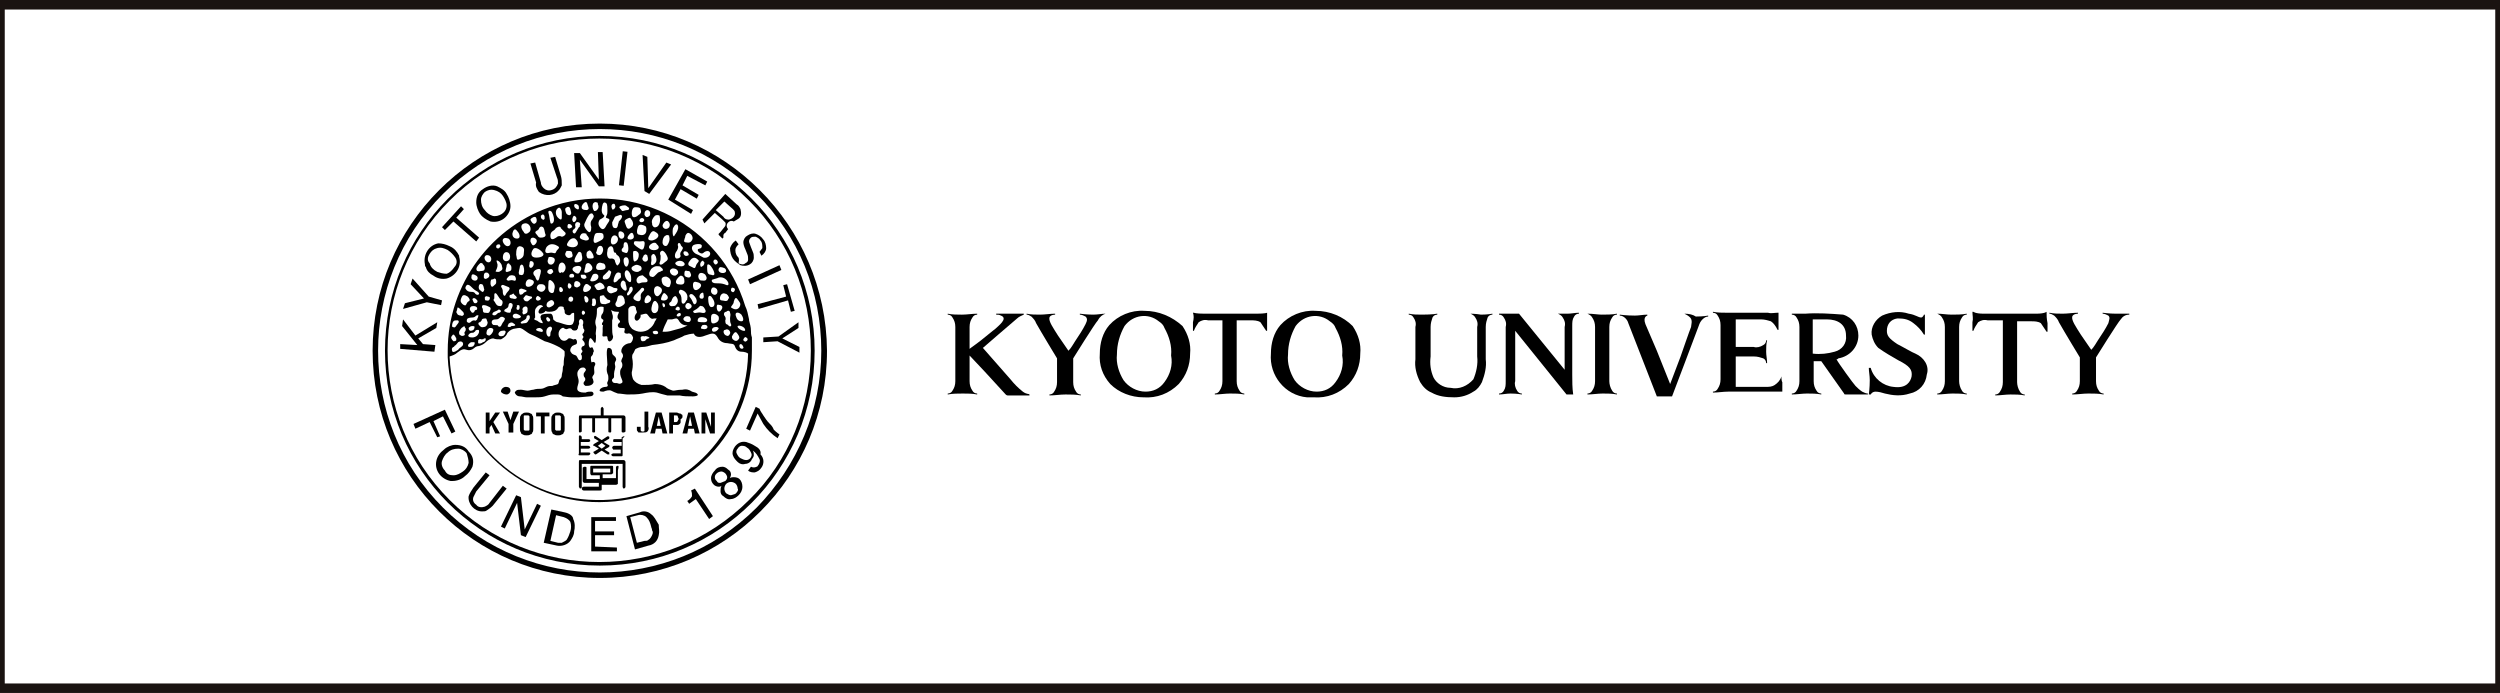 <?xml version="1.0" encoding="utf-8"?>
<!-- Generator: Adobe Illustrator 27.8.1, SVG Export Plug-In . SVG Version: 6.00 Build 0)  -->
<svg version="1.1" id="レイヤー_1" xmlns="http://www.w3.org/2000/svg" xmlns:xlink="http://www.w3.org/1999/xlink" x="0px"
	 y="0px" viewBox="0 0 263 72.9" style="enable-background:new 0 0 263 72.9;" xml:space="preserve">
<rect x="0" y="0" width="263" height="72.9" fill="#808080" stroke="none"/>
<style type="text/css">
	.st0{fill:#FFFFFF;stroke:#1A1311;stroke-miterlimit:10;}
</style>
<g id="グループ_22" transform="translate(-617 -1011)">
	<rect id="長方形_8" x="617" y="1011.5" class="st0" width="263" height="71.9"/>
	<g id="グループ_21">
		<g id="グループ_20">
			<g id="グループ_17">
				<path id="パス_126" d="M670.2,1051.7c-0.2,0-0.5,0.2-0.5,0.5c0.1,0.2,0.4,0.3,0.6,0.3c0.2,0,0.4-0.2,0.4-0.4
					C670.7,1051.9,670.6,1051.7,670.2,1051.7C670.3,1051.7,670.3,1051.7,670.2,1051.7z"/>
				<path id="パス_127" d="M669.6,1054.4h-0.5l-0.6,0.9h0v-0.9h-0.4v2.2h0.4v-0.6l0.2-0.3l0.4,0.9h0.5l-0.7-1.2L669.6,1054.4z"/>
				<path id="パス_128" d="M670.7,1055.2L670.7,1055.2l-0.3-0.9h-0.5l0.6,1.3v0.9h0.5v-0.9l0.6-1.3H671L670.7,1055.2z"/>
				<path id="パス_129" d="M673,1054.7c0-0.1-0.1-0.2-0.2-0.2c-0.1-0.1-0.3-0.1-0.4-0.1c-0.1,0-0.3,0-0.4,0.1
					c-0.1,0.1-0.2,0.1-0.2,0.2c-0.1,0.1-0.1,0.2-0.1,0.4c0,0.2,0,0.3,0,0.5c0,0.2,0,0.3,0,0.5c0,0.1,0,0.3,0.1,0.4
					c0,0.1,0.1,0.2,0.2,0.2c0.1,0.1,0.3,0.1,0.4,0.1c0.1,0,0.3,0,0.4-0.1c0.1,0,0.2-0.1,0.2-0.2c0.1-0.1,0.1-0.2,0.1-0.4
					c0-0.2,0-0.3,0-0.5c0-0.2,0-0.3,0-0.5C673.1,1054.9,673.1,1054.8,673,1054.7z M672.7,1055.9c0,0.1,0,0.2,0,0.3
					c0,0.1-0.1,0.1-0.1,0.1c0,0-0.1,0-0.2,0c-0.1,0-0.1,0-0.2,0c0,0-0.1-0.1-0.1-0.1c0-0.1,0-0.2,0-0.3c0-0.1,0-0.2,0-0.4
					c0-0.1,0-0.3,0-0.4c0-0.1,0-0.2,0-0.3c0-0.1,0-0.1,0.1-0.1c0,0,0.1,0,0.2,0c0.1,0,0.1,0,0.2,0c0,0,0.1,0.1,0.1,0.1
					c0,0.1,0,0.2,0,0.3c0,0.1,0,0.2,0,0.4S672.7,1055.8,672.7,1055.9z"/>
				<path id="パス_130" d="M673.4,1054.8h0.5v1.8h0.4v-1.8h0.5v-0.4h-1.4L673.4,1054.8z"/>
				<path id="パス_131" d="M676.3,1054.7c0-0.1-0.1-0.2-0.2-0.2c-0.1-0.1-0.3-0.1-0.4-0.1c-0.1,0-0.3,0-0.4,0.1
					c-0.1,0.1-0.2,0.1-0.2,0.2c-0.1,0.1-0.1,0.2-0.1,0.4c0,0.2,0,0.3,0,0.5c0,0.2,0,0.3,0,0.5c0,0.1,0,0.3,0.1,0.4
					c0,0.1,0.1,0.2,0.2,0.2c0.1,0.1,0.3,0.1,0.4,0.1c0.1,0,0.3,0,0.4-0.1c0.1,0,0.2-0.1,0.2-0.2c0.1-0.1,0.1-0.2,0.1-0.4
					c0-0.2,0-0.3,0-0.5c0-0.2,0-0.3,0-0.5C676.4,1054.9,676.4,1054.8,676.3,1054.7z M676,1055.9c0,0.1,0,0.2,0,0.3
					c0,0.1-0.1,0.1-0.1,0.1c0,0-0.1,0-0.2,0c-0.1,0-0.1,0-0.2,0c0,0-0.1-0.1-0.1-0.1c0-0.1,0-0.2,0-0.3c0-0.1,0-0.2,0-0.4
					c0-0.1,0-0.3,0-0.4c0-0.1,0-0.2,0-0.3c0-0.1,0-0.1,0.1-0.1c0,0,0.1,0,0.2,0c0.1,0,0.1,0,0.2,0c0,0,0.1,0.1,0.1,0.1
					c0,0.1,0,0.2,0,0.3c0,0.1,0,0.3,0,0.4C676,1055.6,676,1055.7,676,1055.9z"/>
				<path id="パス_132" d="M684.8,1056c0,0.1,0,0.2,0,0.3c0,0.1-0.1,0.1-0.2,0.1c-0.1,0-0.1,0-0.2-0.1c0-0.1,0-0.2,0-0.3v-0.1H684
					v0.1c0,0.1,0,0.2,0,0.2c0,0.1,0,0.1,0.1,0.2c0,0.1,0.1,0.1,0.2,0.1c0.1,0,0.2,0,0.3,0c0.2,0,0.4,0,0.5-0.1
					c0.1-0.1,0.2-0.3,0.1-0.5v-1.6h-0.4L684.8,1056z"/>
				<path id="パス_133" d="M686,1054.4l-0.6,2.2h0.5l0.1-0.5h0.6l0.1,0.5h0.5l-0.6-2.2H686z M686.1,1055.8l0.2-1h0l0.2,1H686.1z"
					/>
				<path id="パス_134" d="M688.8,1054.8c0-0.1,0-0.2-0.1-0.2c-0.1-0.1-0.1-0.1-0.2-0.1c-0.1,0-0.2-0.1-0.3-0.1h-0.8v2.2h0.4v-0.9
					h0.2c0.1,0,0.2,0,0.3,0c0.1,0,0.2-0.1,0.2-0.1c0.1-0.1,0.1-0.1,0.1-0.2c0-0.1,0-0.2,0-0.3C688.8,1055,688.8,1054.9,688.8,1054.8
					z M688.3,1055.3c-0.1,0.1-0.1,0.1-0.2,0.1h-0.2v-0.7h0.2c0.1,0,0.2,0,0.2,0.1c0,0.1,0.1,0.2,0.1,0.3
					C688.4,1055.1,688.3,1055.2,688.3,1055.3z"/>
				<path id="パス_135" d="M689.4,1054.4l-0.6,2.2h0.5l0.1-0.5h0.6l0.1,0.5h0.5l-0.6-2.2H689.4z M689.4,1055.8l0.2-1l0,0l0.2,1
					H689.4z"/>
				<path id="パス_136" d="M691.8,1055.9L691.8,1055.9l-0.5-1.5h-0.5v2.2h0.4v-1.5h0l0.5,1.5h0.5v-2.2h-0.4L691.8,1055.9z"/>
				<path id="パス_137" d="M678,1056.5c0.1,0,0.2-0.1,0.2-0.1v-1.4h1.1v1.4c0,0.1,0.1,0.1,0.2,0.1c0.1,0,0.1-0.1,0.1-0.1v-1.4h1.4
					v1.4c0,0.1,0.1,0.1,0.2,0.1c0.1,0,0.1-0.1,0.1-0.1v-1.4h1.1v1.4c0,0.1,0.1,0.1,0.2,0.1c0.1,0,0.2-0.1,0.2-0.1v-1.5
					c0-0.1-0.1-0.2-0.2-0.2h-2.1v-0.7c0-0.1-0.1-0.1-0.1-0.2c0,0,0,0,0,0c-0.1,0-0.2,0.1-0.2,0.2c0,0,0,0,0,0v0.7H678
					c-0.1,0-0.1,0.1-0.1,0.2v1.5C677.9,1056.4,677.9,1056.5,678,1056.5z"/>
				<path id="パス_138" d="M678,1058.9h0.9c0.1,0,0.2-0.1,0.2-0.2c0,0,0,0,0,0c0-0.1-0.1-0.1-0.2-0.1h-0.8v-0.4h0.8
					c0.1,0,0.2-0.1,0.2-0.1c0,0,0,0,0,0c0-0.1-0.1-0.2-0.2-0.2h-0.8v-0.4h0.8c0.1,0,0.2-0.1,0.2-0.1c0-0.1-0.1-0.2-0.1-0.2
					c0,0,0,0,0,0h-0.8v-0.2c0-0.1-0.1-0.2-0.2-0.2c0,0,0,0,0,0c-0.1,0-0.1,0.1-0.1,0.1c0,0,0,0,0,0v1.8
					C677.8,1058.9,677.9,1058.9,678,1058.9z"/>
				<path id="パス_139" d="M682.6,1056.9c-0.1,0-0.1,0.1-0.2,0.1c0,0,0,0,0,0v0.2h-0.8c-0.1,0-0.1,0.1-0.1,0.2
					c0,0.1,0.1,0.1,0.1,0.1h0.8v0.4h-0.8c-0.1,0-0.2,0.1-0.2,0.2c0,0.1,0.1,0.1,0.1,0.2c0,0,0,0,0,0h0.8v0.4h-0.8
					c-0.1,0-0.1,0.1-0.2,0.1c0,0.1,0.1,0.2,0.2,0.2h0.9c0.1,0,0.1-0.1,0.1-0.1c0,0,0,0,0,0v-1.8
					C682.8,1056.9,682.7,1056.9,682.6,1056.9C682.6,1056.9,682.6,1056.9,682.6,1056.9z"/>
				<path id="パス_140" d="M681.1,1057.9c0-0.1,0-0.1-0.1-0.1l-0.5-0.3l0.5-0.3c0.1,0,0.1-0.1,0.1-0.2c0,0,0,0,0,0
					c0-0.1-0.1-0.1-0.2-0.1c0,0,0,0,0,0l-0.6,0.4l-0.6-0.4c-0.1-0.1-0.2,0-0.2,0c0,0,0,0,0,0c0,0.1,0,0.2,0,0.2l0.5,0.3l-0.5,0.3
					c0,0-0.1,0.1-0.1,0.1c0,0.1,0,0.1,0.1,0.1l0.5,0.3l-0.5,0.3c-0.1,0-0.1,0.1,0,0.2c0,0,0.1,0.1,0.1,0.1c0,0,0.1,0,0.1,0l0.6-0.4
					l0.6,0.4c0.1,0,0.2,0,0.2,0c0-0.1,0-0.2,0-0.2l-0.5-0.3l0.5-0.3C681.1,1058,681.1,1058,681.1,1057.9z M680.3,1058.2l-0.4-0.3
					l0.4-0.3l0.4,0.3L680.3,1058.2z"/>
				<path id="パス_141" d="M682.6,1059.4H678c-0.1,0-0.1,0.1-0.1,0.2v2.6c0,0.1,0.1,0.1,0.1,0.2c0,0,0,0,0,0
					c0.1,0,0.2-0.1,0.2-0.1c0,0,0,0,0,0v-2.5h4.3v2.4c0,0.1,0.1,0.2,0.1,0.2c0,0,0,0,0,0c0.1,0,0.2-0.1,0.2-0.2v-2.6
					C682.8,1059.5,682.7,1059.4,682.6,1059.4C682.6,1059.4,682.6,1059.4,682.6,1059.4z"/>
				<path id="パス_142" d="M682,1060c-0.1,0-0.2,0.1-0.2,0.1v1.2h-1.4v-0.4h0.9c0.1,0,0.1-0.1,0.2-0.1c0,0,0,0,0,0v-0.7
					c0-0.1-0.1-0.1-0.1-0.1c0,0,0,0,0,0h-2.2c-0.1,0-0.1,0.1-0.1,0.1v0.7c0,0.1,0.1,0.2,0.1,0.2h0.9v0.4h-1.4v-1.2
					c0-0.1-0.1-0.1-0.2-0.1c-0.1,0-0.2,0.1-0.2,0.1v1.4c0,0.1,0.1,0.2,0.2,0.2h1.5v0.4h-1.6c-0.1,0-0.2,0.1-0.2,0.2
					c0,0.1,0.1,0.2,0.2,0.2h0h1.7c0.1,0,0.2,0,0.2-0.1c0,0,0,0,0,0v-0.5h1.5c0.1,0,0.2-0.1,0.2-0.1c0,0,0,0,0,0v-1.4
					C682.1,1060.1,682.1,1060,682,1060C682,1060,682,1060,682,1060z M679.4,1060.7v-0.4h1.8v0.4H679.4z"/>
				<path id="パス_143" d="M680.1,1024c-13.2,0-23.9,10.7-23.9,23.9c0,13.2,10.7,23.9,23.9,23.9c13.2,0,23.9-10.7,23.9-23.9
					c0,0,0,0,0,0C703.9,1034.7,693.2,1024,680.1,1024z M696.6,1064.4c-9.1,9.1-23.9,9.1-33,0c-9.1-9.1-9.1-23.9,0-33
					c9.1-9.1,23.9-9.1,33,0c4.4,4.4,6.8,10.3,6.8,16.5C703.4,1054.1,700.9,1060,696.6,1064.4L696.6,1064.4z"/>
				<path id="パス_144" d="M680.1,1025.3c-12.5,0-22.6,10.1-22.6,22.6c0,12.5,10.1,22.6,22.6,22.6c12.5,0,22.6-10.1,22.6-22.6l0,0
					C702.7,1035.4,692.6,1025.3,680.1,1025.3C680.1,1025.3,680.1,1025.3,680.1,1025.3z M695.8,1063.6c-8.7,8.7-22.8,8.7-31.5,0
					c-8.7-8.7-8.7-22.8,0-31.5s22.8-8.7,31.5,0c4.2,4.2,6.5,9.8,6.5,15.8C702.3,1053.8,700,1059.5,695.8,1063.6L695.8,1063.6z"/>
				<path id="パス_145" d="M662.8,1047.3l-1.3-0.1l-0.5-0.6l1.9-1.1l0.1-0.6l-2.3,1.4l-1.3-1.7l-0.1,0.7l1.6,2l-1.8-0.1l0,0.5
					l3.6,0.3L662.8,1047.3z"/>
				<path id="パス_146" d="M663.4,1043.1l0.1-0.5l-1.4-0.4l-1.7-1.9l-0.2,0.6l1.4,1.5l-2,0.5l-0.2,0.6l2.5-0.7L663.4,1043.1z"/>
				<path id="パス_147" d="M662.6,1040c0.4,0.3,0.9,0.4,1.4,0.3c1-0.3,1.6-1.3,1.3-2.3c0,0,0-0.1,0-0.1c-0.2-0.4-0.5-0.8-1-1
					c-0.4-0.2-0.8-0.3-1.2-0.3c-1,0.2-1.6,1.2-1.4,2.2c0,0.1,0,0.2,0.1,0.3C661.9,1039.5,662.2,1039.8,662.6,1040z M662.2,1037.7
					c0.2-0.3,0.4-0.5,0.8-0.6c0.4-0.1,0.7,0,1.1,0.2c0.3,0.2,0.6,0.5,0.8,0.8c0.2,0.3,0.2,0.7-0.1,1c-0.2,0.3-0.5,0.6-0.8,0.7
					c-0.4,0-0.7-0.1-1-0.2c-0.4-0.2-0.7-0.5-0.8-0.9C661.9,1038.4,662,1038,662.2,1037.7L662.2,1037.7z"/>
				<path id="パス_148" d="M664.7,1034.3l2.4,2.1l0.3-0.4l-2.4-2.1l0.8-0.9l-0.3-0.3l-2,2.2l0.3,0.3L664.7,1034.3z"/>
				<path id="パス_149" d="M668.6,1034.3c0.5,0.1,1,0,1.4-0.3c0.4-0.3,0.7-0.8,0.7-1.3c0-0.5-0.2-1-0.4-1.3
					c-0.2-0.4-0.6-0.6-1-0.8c-0.5-0.2-1.1,0-1.5,0.3c-0.5,0.3-0.7,0.8-0.7,1.4c0,0.4,0.2,0.9,0.4,1.2
					C667.7,1033.8,668.1,1034.1,668.6,1034.3z M668,1031.2c0.3-0.2,0.6-0.3,1-0.2c0.4,0.1,0.7,0.3,0.9,0.6c0.2,0.3,0.4,0.7,0.4,1
					c0,0.4-0.2,0.7-0.5,0.9c-0.3,0.2-0.7,0.3-1,0.2c-0.3-0.1-0.6-0.3-0.8-0.6c-0.3-0.3-0.4-0.7-0.4-1.1
					C667.6,1031.7,667.8,1031.4,668,1031.2z"/>
				<path id="パス_150" d="M673.7,1031.2c0.7,0.5,1.6,0.4,2.1-0.2c0.1-0.1,0.2-0.3,0.3-0.5c0-0.4,0-0.7-0.1-1l-0.6-2l-0.5,0.1
					l0.7,2.1c0.1,0.2,0.1,0.4,0.1,0.6c-0.1,0.3-0.3,0.6-0.7,0.7c-0.3,0.1-0.6,0-0.8-0.2c-0.2-0.2-0.3-0.4-0.3-0.6l-0.6-2.1l-0.5,0.1
					l0.6,2C673.3,1030.6,673.5,1030.9,673.7,1031.2z"/>
				<path id="パス_151" d="M678.2,1030.7l-0.2-2.9l2,2.8l0.6,0l-0.2-3.6l-0.5,0l0.1,2.9l-2-2.8l-0.6,0l0.2,3.6L678.2,1030.7z"/>
				
					<rect id="長方形_7" x="680.6" y="1028.7" transform="matrix(0.111 -0.994 0.994 0.111 -415.959 1592.821)" width="3.6" height="0.5"/>
				<path id="パス_152" d="M685.3,1031.4l2.3-3.1l-0.5-0.2l-1.9,2.7l-0.1-3.3l-0.5-0.2l0.2,3.8L685.3,1031.4z"/>
				<path id="パス_153" d="M689.7,1033.5l0.2-0.4l-1.9-1.1l0.6-1.1l1.7,1l0.2-0.4l-1.7-1l0.5-1l1.9,1l0.2-0.4l-2.3-1.3l-1.8,3.2
					L689.7,1033.5z"/>
				<path id="パス_154" d="M691.1,1034.5l1.1-1.1l0.8,0.7c0.1,0.1,0.2,0.2,0.3,0.3c0.1,0.2,0,0.4-0.1,0.5l-0.4,0.5l-0.2,0.2
					c0,0,0,0.1,0,0.1l0.4,0.4l0.1-0.1c0-0.1,0-0.2,0-0.3c0.1-0.1,0.1-0.2,0.2-0.2l0.3-0.4c-0.2-0.2-0.2-0.5,0-0.7
					c0.2-0.2,0.4-0.2,0.6-0.1c0.2-0.1,0.3-0.2,0.5-0.3c0.3-0.2,0.3-0.6,0.2-1c-0.1-0.2-0.2-0.4-0.4-0.5l-1.2-1.1l-2.4,2.7
					L691.1,1034.5z M693.2,1032.2l0.9,0.8c0.1,0.1,0.2,0.2,0.2,0.3c0.1,0.4-0.2,0.7-0.6,0.8c0,0-0.1,0-0.1,0c-0.2,0-0.4-0.1-0.5-0.3
					l-0.8-0.7L693.2,1032.2z"/>
				<path id="パス_155" d="M694.6,1038c-0.2-0.2-0.3-0.6-0.2-0.9c0.1-0.2,0.2-0.3,0.3-0.4l-0.3-0.4c-0.3,0.2-0.5,0.5-0.6,0.8
					c0,0.4,0.1,0.8,0.3,1.1c0.2,0.3,0.5,0.5,0.8,0.7c0.3,0.1,0.7,0.1,1-0.1c0.2-0.1,0.4-0.4,0.4-0.7c0-0.2,0-0.4-0.1-0.6l-0.2-0.5
					c-0.1-0.3-0.2-0.5-0.2-0.6c0-0.2,0.1-0.3,0.2-0.4c0.1-0.1,0.3-0.1,0.5-0.1c0.2,0.1,0.4,0.2,0.5,0.4c0.2,0.2,0.2,0.5,0.2,0.8
					c-0.1,0.1-0.2,0.3-0.3,0.4l0.2,0.4c0.3-0.2,0.5-0.5,0.5-0.8c0-0.3-0.1-0.7-0.3-0.9c-0.2-0.3-0.5-0.5-0.8-0.6
					c-0.3-0.1-0.6,0-0.9,0.2c-0.2,0.1-0.4,0.4-0.4,0.7c0,0.2,0.1,0.5,0.2,0.7l0.2,0.5c0.1,0.2,0.1,0.4,0.1,0.6
					c0,0.2-0.1,0.3-0.3,0.4c-0.2,0.2-0.5,0.1-0.7,0C694.8,1038.2,694.7,1038.1,694.6,1038z"/>
				<path id="パス_156" d="M695.9,1040.9l3.3-1.5l-0.2-0.5l-3.3,1.5L695.9,1040.9z"/>
				<path id="パス_157" d="M696.7,1043l0.1,0.5l3.1-0.9l0.3,1.2l0.4-0.1l-0.8-2.8l-0.4,0.1l0.3,1.2L696.7,1043z"/>
				<path id="パス_158" d="M697.3,1046.5l0,0.5l1.5-0.1l2.3,1.2l0-0.6l-1.8-0.9l1.7-1.1l0-0.6l-2.1,1.5L697.3,1046.5z"/>
				<path id="パス_159" d="M663.3,1056.9l-0.7-1.6l1-0.5l0.9,1.8l0.4-0.2l-1.1-2.3l-3.3,1.5l0.2,0.5l1.5-0.7l0.8,1.6L663.3,1056.9
					z"/>
				<path id="パス_160" d="M666.3,1058.5c-0.3-0.5-0.8-0.7-1.4-0.7c-0.4,0-0.9,0.2-1.2,0.5c-0.4,0.3-0.7,0.7-0.8,1.2
					c-0.2,1,0.5,1.9,1.5,2.1c0.1,0,0.1,0,0.2,0c0.5,0,1-0.2,1.3-0.5c0.4-0.3,0.6-0.6,0.8-1C666.9,1059.4,666.7,1058.9,666.3,1058.5z
					 M666.3,1059.7c-0.1,0.4-0.3,0.7-0.6,0.9c-0.3,0.2-0.6,0.4-1,0.4c-0.4,0-0.7-0.1-0.9-0.5c-0.3-0.3-0.4-0.7-0.3-1
					c0.1-0.3,0.3-0.7,0.6-0.9c0.3-0.3,0.7-0.4,1.1-0.4c0.3,0,0.7,0.2,0.9,0.5C666.2,1059,666.3,1059.4,666.3,1059.7z"/>
				<path id="パス_161" d="M669.9,1062.1l-1.4,1.8c-0.1,0.2-0.3,0.3-0.5,0.4c-0.3,0.1-0.7,0.1-0.9-0.2c-0.3-0.2-0.4-0.5-0.3-0.8
					c0.1-0.2,0.2-0.4,0.3-0.6l1.4-1.7l-0.4-0.3l-1.3,1.6c-0.2,0.3-0.4,0.6-0.5,0.9c-0.1,0.8,0.6,1.6,1.4,1.6c0.2,0,0.4,0,0.5-0.1
					c0.3-0.2,0.6-0.4,0.8-0.7l1.3-1.6L669.9,1062.1z"/>
				<path id="パス_162" d="M672.2,1066.7l-0.4-3.4l-0.5-0.2l-1.6,3.3l0.4,0.2l1.3-2.7l0.4,3.4l0.5,0.2l1.6-3.3l-0.4-0.2
					L672.2,1066.7z"/>
				<path id="パス_163" d="M676.4,1064.9l-1.4-0.3l-0.8,3.5l1.4,0.3c0.5,0.1,1.1-0.1,1.4-0.5c0.2-0.3,0.4-0.6,0.4-1
					c0.1-0.4,0.1-0.9-0.1-1.3C677.3,1065.3,676.9,1065,676.4,1064.9z M677,1066.9c-0.1,0.3-0.2,0.6-0.4,0.9
					c-0.1,0.1-0.3,0.2-0.5,0.3c-0.1,0-0.3,0-0.4,0l-0.8-0.2l0.6-2.7l0.8,0.2c0.3,0.1,0.6,0.3,0.7,0.5
					C677.1,1066.2,677.1,1066.6,677,1066.9L677,1066.9z"/>
				<path id="パス_164" d="M679.6,1068.5l0-1.2l2,0l0-0.4l-2,0l0-1.1l2.2,0l0-0.4l-2.6,0l0,3.6l2.7,0v-0.4L679.6,1068.5z"/>
				<path id="パス_165" d="M685.5,1065.1c-0.3-0.3-0.8-0.4-1.2-0.2l-1.4,0.4l0.9,3.5l1.4-0.4c0.6-0.1,1-0.5,1.1-1.1
					c0.1-0.4,0-0.7,0-1.1C686,1065.7,685.8,1065.3,685.5,1065.1z M685.6,1067.3c-0.1,0.2-0.2,0.4-0.4,0.5c-0.1,0.1-0.2,0.1-0.4,0.1
					l-0.8,0.2l-0.7-2.7l0.8-0.2c0.3-0.1,0.7,0,0.9,0.2c0.3,0.3,0.4,0.6,0.5,1c0,0.1,0.1,0.2,0.1,0.4
					C685.7,1066.9,685.7,1067.1,685.6,1067.3L685.6,1067.3z"/>
				<path id="パス_166" d="M689.7,1062.6c0.1,0.2,0.1,0.4,0.1,0.6c-0.1,0.2-0.3,0.4-0.5,0.5l0.2,0.3l0.7-0.5l1.4,2.1l0.4-0.3
					l-1.9-2.9L689.7,1062.6z"/>
				<path id="パス_167" d="M694.2,1061.2c-0.1,0-0.3,0-0.4,0.1c0-0.1,0.1-0.2,0.1-0.4c0-0.2-0.1-0.4-0.3-0.5
					c-0.2-0.2-0.4-0.3-0.6-0.3c-0.3,0-0.6,0.1-0.8,0.4c-0.2,0.2-0.4,0.5-0.4,0.8c0,0.3,0.1,0.5,0.3,0.7c0.1,0.1,0.3,0.2,0.5,0.2
					c0.1,0,0.2,0,0.3-0.1c-0.1,0.2-0.1,0.4-0.1,0.6c0,0.2,0.1,0.4,0.3,0.5c0.2,0.2,0.5,0.4,0.8,0.3c0.3,0,0.6-0.2,0.8-0.4
					c0.2-0.2,0.4-0.5,0.4-0.9c0-0.3-0.1-0.6-0.3-0.8C694.7,1061.3,694.5,1061.2,694.2,1061.2z M692.8,1061.8c-0.2,0-0.3,0-0.4-0.2
					c-0.1-0.1-0.2-0.2-0.2-0.4c0-0.2,0.1-0.3,0.2-0.4c0.1-0.1,0.3-0.2,0.5-0.2c0.1,0,0.3,0.1,0.4,0.2c0.1,0.1,0.2,0.3,0.2,0.4
					c0,0.2-0.1,0.3-0.2,0.4C693.1,1061.7,693,1061.7,692.8,1061.8L692.8,1061.8z M694.5,1062.8c-0.1,0.2-0.3,0.2-0.6,0.3
					c-0.2,0-0.3-0.1-0.5-0.2c-0.1-0.1-0.2-0.3-0.2-0.5c0-0.2,0.1-0.4,0.2-0.5c0.1-0.1,0.3-0.2,0.5-0.2c0.2,0,0.4,0.1,0.5,0.2
					c0.1,0.1,0.2,0.3,0.2,0.5C694.7,1062.5,694.6,1062.7,694.5,1062.8z"/>
				<path id="パス_168" d="M696.4,1057.9c-0.3-0.2-0.6-0.3-0.9-0.4c-0.5-0.1-0.9,0.1-1.2,0.5c-0.2,0.3-0.3,0.6-0.2,0.9
					c0.1,0.3,0.3,0.5,0.5,0.7c0.2,0.2,0.5,0.3,0.8,0.2c0.3,0,0.6-0.2,0.7-0.5c0.1-0.1,0.2-0.3,0.2-0.4c0-0.2,0-0.3-0.1-0.5
					c0.3,0.2,0.5,0.5,0.7,0.9c0.1,0.2,0,0.4-0.1,0.6c-0.1,0.1-0.1,0.2-0.2,0.2c-0.2,0.1-0.4,0.1-0.6,0l-0.3,0.4
					c0.2,0.2,0.5,0.2,0.7,0.2c0.3-0.1,0.5-0.2,0.7-0.5c0.3-0.4,0.3-1-0.1-1.4C697.1,1058.4,696.8,1058.1,696.4,1057.9z M696,1059.1
					c-0.1,0.2-0.3,0.3-0.5,0.3c-0.2,0-0.4-0.1-0.6-0.2c-0.2-0.1-0.3-0.3-0.4-0.5c-0.1-0.2,0-0.4,0.1-0.5c0.1-0.2,0.3-0.3,0.4-0.3
					c0.2,0,0.4,0,0.6,0.2c0.2,0.1,0.3,0.3,0.4,0.5C696.1,1058.8,696.1,1058.9,696,1059.1L696,1059.1z"/>
				<path id="パス_169" d="M697.9,1055.5c-0.2-0.2-0.4-0.5-0.6-0.8c-0.1-0.2-0.3-0.4-0.4-0.7l-0.4-0.2l-1,2.3l0.4,0.2l0.8-1.8
					c0.2,0.4,0.4,0.7,0.6,1.1c0.4,0.6,0.9,1.1,1.5,1.5l0.2-0.4c-0.3-0.2-0.5-0.4-0.6-0.5C698.3,1055.9,698.1,1055.7,697.9,1055.5z"
					/>
				<path id="パス_170" d="M696,1045.8c0-0.4-0.1-0.7-0.2-1.1c0,0,0,0,0-0.1c-0.1-0.5-0.2-1-0.4-1.4c-2.6-8.5-11.6-13.2-20-10.6
					c-6.7,2.1-11.3,8.3-11.3,15.3c0,0.2,0,0.5,0,0.7c0.4,8.8,8,15.7,16.8,15.2c8.5-0.4,15.2-7.4,15.2-15.9c0-0.3,0-0.7,0-1
					c0-0.1,0-0.3,0-0.4C696,1046.2,696,1046,696,1045.8z M695.5,1046.5c0.2,0.1,0.2,0.3,0,0.4c-0.1,0.1-0.2,0-0.3-0.1
					c0,0,0-0.1,0-0.1C695.3,1046.5,695.4,1046.4,695.5,1046.5z M695.3,1045.5c0.4,0.6-0.6,0.2-0.7-0.1
					C694.5,1045.2,695,1045.2,695.3,1045.5L695.3,1045.5z M695.2,1047.5c0.1,0.2-0.3,0.3-0.4,0S695,1047,695.2,1047.5L695.2,1047.5z
					 M694.6,1046.8c-0.1,0.1-0.3,0.1-0.5-0.1c-0.1-0.1-0.1-0.2-0.1-0.3c0.1-0.2,0.3-0.6,0.5-0.4
					C694.9,1046.5,694.8,1046.6,694.6,1046.8L694.6,1046.8z M695,1044.8c-0.3,0-0.5-0.2-0.6-0.6c-0.1-0.4,0.3-0.4,0.6-0.1
					C695.2,1044.4,695.3,1044.8,695,1044.8L695,1044.8z M694.2,1041.3c0.2,0.1,0.1,0.3,0,0.4c-0.1,0.1-0.2,0-0.3-0.1
					c0,0,0-0.1,0-0.1C693.9,1041.3,694,1041.2,694.2,1041.3L694.2,1041.3z M694.2,1042.7c0.1-0.3,0.2-0.5,0.4-0.2s0.4,0.4,0.2,0.8
					c-0.2,0.3-0.5,0.3-0.8,0.1C693.7,1043.3,694.2,1043.1,694.2,1042.7L694.2,1042.7z M693.8,1043.9c0.1,0.2,0,0.4,0,0.6
					c0,0.2,0,0.4,0.1,0.6c0.1,0.2-0.1,0.3-0.2,0.2c-0.1-0.1-0.2-0.2-0.3-0.2c-0.1-0.1-0.1-0.3-0.1-0.4c0.1-0.2,0-0.4-0.1-0.5
					c-0.1-0.2,0-0.4,0.2-0.4C693.6,1043.6,693.8,1043.7,693.8,1043.9L693.8,1043.9z M693.8,1046.1c-0.1,0.2-0.2,0.3-0.4,0.2
					c-0.3-0.1-0.4-0.6-0.1-0.6C693.6,1045.5,693.9,1045.9,693.8,1046.1L693.8,1046.1z M693.6,1042.5c-0.1,0.3-0.5,0.1-0.7,0.1
					s-0.2-0.3-0.1-0.5c0.1-0.2,0.3-0.3,0.5-0.2c0.2,0,0.4,0.3,0.4,0.5C693.6,1042.4,693.6,1042.4,693.6,1042.5L693.6,1042.5z
					 M692.2,1045c-0.4,0.1-0.4-0.1-0.4-0.6c0-0.6,0.6-0.4,0.8-0.1C692.7,1044.7,692.5,1044.9,692.2,1045L692.2,1045z M692.4,1045.8
					c-0.1,0.1-0.5,0.2-0.5-0.1c0-0.2,0.2-0.3,0.4-0.3c0,0,0.1,0,0.1,0C692.8,1045.5,692.5,1045.7,692.4,1045.8L692.4,1045.8z
					 M684.4,1045.9c-0.3,0-0.6-0.1-0.9-0.3c-0.3-0.3-0.4-0.6-0.4-1c0-0.4,0-0.8,0-1.1v0c0.1-0.2,0.2-0.3,0.4-0.3
					c0.2-0.1,0.4,0.1,0.4,0.2c0,0,0,0.1,0,0.1c0,0.1,0.1,0.2,0.1,0.4c-0.2,0.2-0.3,0.5-0.2,0.7c0.1,0.2,0.3,0.2,0.5-0.1
					c0.1-0.1,0.1-0.2,0.1-0.4c0,0,0,0,0.1,0c0.4-0.1,0.5-0.2,0.7,0.1s0.4,0.4,0.6,0.3c0.1,0,0.2,0,0.3,0c-0.1,0.1-0.1,0.2-0.2,0.3
					c-0.1,0.3-0.3,0.6-0.6,0.8C685.1,1045.8,684.7,1045.9,684.4,1045.9L684.4,1045.9z M685.3,1046.5c0.1,0.1-0.2,0.1-0.3,0.2
					c-0.1,0.1-0.1,0.2-0.4,0.2c-0.2,0-0.2-0.3-0.2-0.4c0-0.1,0.2-0.2,0.4-0.1C684.8,1046.3,685.2,1046.4,685.3,1046.5L685.3,1046.5z
					 M678.4,1045.6c0.1,0.1,0.1,0.2,0,0.4c-0.1,0.1-0.2,0.2-0.1,0.3c0.1,0.1,0.1,0.2,0,0.3c-0.1,0.1,0,0.2,0.1,0.3c0,0,0,0,0,0
					c0.1,0.1,0.2,0.4,0,0.5c-0.2,0-0.3,0.3-0.2,0.4c0.1,0.1,0.1,0.2,0,0.3c0,0,0,0,0,0c-0.1,0.1-0.1,0.2,0,0.3
					c0,0.1,0.1,0.5-0.2,0.5c-0.2,0-0.2-0.3-0.4-0.5c-0.2-0.1-0.4-0.1-0.5-0.3c-0.2-0.2-0.1-0.5,0.1-0.7c0,0,0,0,0,0
					c0.3-0.2,0.5-0.1,0.5-0.4s-0.2-0.4-0.3-0.3s-0.5-0.3-0.7,0c-0.2,0.2-0.5,0.2-0.7,0c-0.1-0.1-0.1-0.2-0.2-0.3
					c-0.2-0.7,0.4-1,0.5-0.9c0,0,0.2,0.2,0.4,0.1c0.2-0.1,0.4-0.1,0.5,0.1c0.1,0.1,0.4,0.1,0.5,0c0-0.1,0.1-0.1,0.1-0.2
					c0-0.3,0.2-0.4,0.1-0.6c0-0.3,0.2-0.4,0.3-0.3c0.2,0.1,0.2,0.4,0.1,0.6C678.4,1045.4,678.3,1045.5,678.4,1045.6L678.4,1045.6z
					 M674.5,1045.7c0.1-0.3,0.4-0.4,0.5-0.3c0.1,0.1,0.1,0.2,0,0.4c-0.2,0.3,0,0.5-0.2,0.6C674.6,1046.5,674.4,1046.1,674.5,1045.7
					L674.5,1045.7z M674.5,1044.4c0.1-0.1,0.2,0,0.3,0.1c0.2,0.2,0,0.4-0.2,0.3C674.5,1044.7,674.4,1044.5,674.5,1044.4
					L674.5,1044.4z M674.9,1044c-0.3,0-0.6,0-0.9,0.1c-0.1,0.1-0.2,0.2-0.1,0.4c0,0,0,0,0,0.1c0.1,0.1,0.2,0.3,0.2,0.4
					c-0.2,0-0.4-0.1-0.5-0.2c-0.1-0.1-0.3-0.1-0.4-0.2c0,0,0-0.1,0.1-0.2c0-0.3-0.1-0.8,0.1-1c0.2-0.3,0.5-0.4,0.7-0.2
					c0,0,0,0.1,0,0.1c0,0-0.1,0-0.1,0c-0.3,0.2-0.5,0.6-0.2,0.7c0.2,0,0.5-0.1,0.6-0.3c0.1,0.1,0.3,0.1,0.4,0.1
					c0.4,0,0.7-0.1,0.9-0.4c0.1-0.2,0.4-0.2,0.6-0.1c0,0,0,0,0,0c0,0,0,0,0,0.1l0,0c0,0.1,0.1,0.2,0.1,0.3c0,0.2,0,0.3,0.2,0.4
					c0.2,0.1,0.4,0.1,0.5-0.1v0c0,0,0.3-0.2,0.3,0c0,0.2,0,0.4,0,0.5c0,0.1,0,0.1,0,0.2c0,0,0,0,0,0c-0.1,0.3-0.1,0.5-0.5,0.5
					c-0.4,0-0.8-0.2-1.2-0.3l0,0c-0.2,0-0.4-0.2-0.5-0.3C675.2,1044.3,675.1,1044,674.9,1044L674.9,1044z M673.9,1045.9
					c-0.1,0-0.5-0.1-0.5-0.2s0.1-0.2,0.4-0.2C674.3,1045.7,674.1,1046,673.9,1045.9L673.9,1045.9z M670,1044.8
					c-0.1,0.1-0.2,0.3-0.3,0.5c-0.1,0.1-0.2,0.1-0.3,0c0,0,0,0,0,0c0-0.1-0.1-0.1-0.3-0.1c-0.2,0-0.2,0-0.3-0.1
					c-0.1-0.1-0.1-0.3,0-0.4c0.1-0.1,0.3-0.1,0.4-0.1c0.2,0,0.3-0.1,0.4-0.2c0.1-0.1,0.3-0.1,0.4,0
					C670.2,1044.5,670.1,1044.6,670,1044.8L670,1044.8z M670,1046.3c-0.2,0.1-0.4,0.1-0.5,0c-0.2-0.2,0.1-0.5,0.3-0.5
					s0.3-0.1,0.4,0.1C670.2,1046,670.1,1046.2,670,1046.3L670,1046.3z M667.2,1043.4c0,0.1,0,0.2-0.1,0.2c-0.1,0-0.2,0.1-0.2,0.2
					c-0.1,0.1-0.1,0.1-0.2,0.1c-0.1,0-0.1-0.1-0.2-0.2c-0.1-0.1-0.1-0.3,0-0.4c0.1-0.1,0.2-0.1,0.3-0.1
					C666.9,1043.2,667.1,1043.2,667.2,1043.4L667.2,1043.4z M667.2,1042.6c0.1,0.1,0,0.3-0.2,0.3c-0.2,0-0.2-0.2-0.3-0.4
					C666.7,1042.4,666.9,1042.2,667.2,1042.6L667.2,1042.6z M666.7,1044.4c0.2,0,0.3-0.1,0.4-0.2c0.2-0.1,0.3,0,0.2,0.1
					c0,0.1-0.1,0.2-0.1,0.3c-0.1,0.1-0.2,0.2-0.3,0.1c-0.2,0-0.3,0.1-0.4,0.2c-0.1,0.1-0.3,0.1-0.4-0.1c0-0.1,0-0.2,0.1-0.3
					C666.4,1044.4,666.6,1044.4,666.7,1044.4L666.7,1044.4z M666.9,1045.5c0,0.2-0.2,0.3-0.4,0.3c-0.1,0-0.2-0.1-0.2-0.3
					c0.1-0.1,0.2-0.2,0.4-0.2C666.8,1045.3,667,1045.3,666.9,1045.5L666.9,1045.5z M666.3,1047.2c0.1-0.1,0.2-0.2,0.3-0.2
					c0.1,0,0.2,0,0.3,0c0.1,0.1,0,0.3-0.1,0.4c-0.1,0.1-0.3,0.1-0.4,0.1C666.2,1047.5,666.2,1047.3,666.3,1047.2L666.3,1047.2z
					 M666.7,1046.5c-0.1,0-0.3,0-0.4-0.1c-0.1-0.1,0-0.2,0.1-0.3c0,0,0,0,0,0c0.1-0.1,0.3-0.1,0.4-0.1c0.1-0.1,0.2-0.1,0.2-0.2
					c0.1-0.1,0.2-0.1,0.3-0.1c0.1,0,0.1,0.1,0.1,0.2c0,0.1-0.1,0.3-0.2,0.4C667.1,1046.4,666.9,1046.5,666.7,1046.5L666.7,1046.5z
					 M667.3,1046.8c0.1-0.1,0.2-0.2,0.3-0.1c0.2,0,0.3,0,0.3-0.1c0,0,0.1,0,0.2,0c0,0,0,0,0,0.1c0,0.2-0.2,0.3-0.3,0.3
					c-0.1,0.1-0.3,0.2-0.5,0.1C667.3,1047,667.3,1046.9,667.3,1046.8L667.3,1046.8z M667.9,1045.4c-0.3,0.1-0.4-0.1-0.5-0.2
					c-0.1-0.1-0.1-0.2,0-0.3c0,0,0,0,0.1,0c0.1-0.1,0.2-0.2,0.2-0.3c0.1-0.1,0.3-0.1,0.4-0.1c0.1,0,0.1,0.2,0.2,0.4
					C668.3,1045.2,668.1,1045.4,667.9,1045.4L667.9,1045.4z M667.7,1043.3c0-0.2,0.1-0.2,0.2-0.2c0.2,0,0.4,0.1,0.6,0.2
					c0.2,0.1,0.1,0.3,0,0.5c-0.1,0.2-0.3,0.1-0.5,0.1c-0.2,0-0.2-0.2-0.2-0.3C667.8,1043.4,667.7,1043.4,667.7,1043.3L667.7,1043.3z
					 M668.5,1042.5c-0.1,0.2-0.3,0.1-0.4,0.1c-0.1,0-0.1-0.2-0.1-0.3c0-0.1,0.2-0.2,0.3-0.1C668.5,1042.2,668.6,1042.3,668.5,1042.5
					C668.6,1042.5,668.6,1042.5,668.5,1042.5L668.5,1042.5z M668.2,1040.3c-0.1,0.1-0.3,0-0.3-0.1c0-0.1,0-0.1,0-0.2
					c0-0.2,0.1-0.4,0.4-0.3C668.6,1039.9,668.5,1040.2,668.2,1040.3L668.2,1040.3z M667.9,1041.3c0,0.1,0.1,0.1,0,0.3
					s-0.2,0.1-0.3,0c-0.2-0.1-0.3-0.3-0.2-0.6c0.1-0.2,0.2-0.1,0.3-0.1C667.8,1040.9,667.9,1041.2,667.9,1041.3L667.9,1041.3z
					 M668.2,1045.9c0-0.2,0.2-0.4,0.4-0.4c0.2,0,0.3,0.1,0.3,0.2c0,0.2-0.2,0.5-0.4,0.6C668.3,1046.3,668.1,1046.2,668.2,1045.9
					L668.2,1045.9z M669,1042c0-0.1,0.1-0.3,0.3,0c0.2,0.3,0.3,0.5,0.5,0.6c0.1,0.1,0.1,0.3,0,0.5c0,0-0.1,0.1-0.1,0.1
					c-0.2,0-0.4,0-0.5-0.2c-0.1-0.1-0.1-0.2-0.2-0.3c-0.1-0.1-0.1-0.2,0-0.3C669,1042.3,669,1042.2,669,1042L669,1042z M670,1041
					c0.2,0.1,0.3,0.1,0.5,0.2c0.2,0.1,0.1,0.3-0.1,0.5c-0.2,0.2-0.2,0.4-0.3,0.4c-0.1,0.1-0.2-0.2-0.2-0.3c0-0.2,0-0.3-0.1-0.5
					C669.6,1041.1,669.8,1040.9,670,1041L670,1041z M669,1043.8c0.2-0.1,0.3-0.1,0.4-0.2c0.1-0.1,0.2,0,0.3,0.1
					c0,0.1-0.1,0.2-0.2,0.2c-0.1,0-0.2,0.1-0.3,0.2c-0.1,0.1-0.3,0.1-0.4,0C668.8,1044,668.8,1043.9,669,1043.8L669,1043.8z
					 M670.2,1043.5c0.2-0.1,0.3-0.2,0.3-0.4c0-0.1,0.1-0.3,0.3-0.2c0.3,0.1,0,0.6,0,0.6c-0.1,0.1,0,0.4-0.2,0.4
					c-0.1,0-0.3,0-0.4-0.1C670,1043.8,670,1043.6,670.2,1043.5L670.2,1043.5z M671.3,1042.4c-0.1,0.1-0.4,0-0.4,0
					c-0.2,0-0.3-0.1-0.3-0.2c0-0.1,0-0.2,0.2-0.2c0.2-0.1,0.2-0.2,0.3,0C671.2,1042.1,671.5,1042.3,671.3,1042.4L671.3,1042.4z
					 M671.6,1043.1c0.1,0.1,0.1,0.5-0.1,0.5c-0.2,0-0.2-0.2-0.1-0.4C671.3,1043.1,671.4,1043.1,671.6,1043.1
					C671.5,1043.1,671.6,1043.1,671.6,1043.1L671.6,1043.1z M670.6,1045c0.1-0.1,0.3-0.1,0.4,0c0.1,0.1,0.2,0.1,0.2,0.2
					c0,0.1-0.3,0.1-0.4,0.1c-0.1,0.1-0.1,0.1-0.2,0.1c-0.1,0-0.2,0-0.2-0.1C670.5,1045.1,670.5,1045,670.6,1045L670.6,1045z
					 M671,1044.1c0.1-0.1,0.2-0.1,0.3-0.1s0.5,0.2,0.5,0.3c0,0.1-0.1,0.2-0.5,0.2S670.9,1044.2,671,1044.1L671,1044.1z
					 M671.6,1041.5c0.1-0.1,0.2-0.2,0.4-0.1c0,0,0.4,0.1,0.4,0.2c0,0.1-0.2,0.1-0.3,0.2s-0.1,0.2-0.4,0.2
					C671.6,1041.9,671.6,1041.6,671.6,1041.5L671.6,1041.5z M671.7,1039c0.1-0.2,0.2-0.2,0.3-0.1s0.2,0.6,0.1,0.8
					c0,0.2-0.2,0.3-0.4,0.2c-0.1,0-0.1,0-0.1-0.1C671.5,1039.7,671.7,1039.2,671.7,1039L671.7,1039z M672.1,1043.3
					c0.2-0.1,0.3-0.1,0.4,0.1c0,0.1,0,0.1,0,0.2c0,0.2,0,0.3-0.2,0.4c-0.2,0.1-0.3,0.1-0.3,0c-0.1-0.1,0-0.2,0-0.3
					C671.9,1043.5,672,1043.4,672.1,1043.3L672.1,1043.3z M672.1,1044.7c0.2-0.1,0.3-0.2,0.3-0.4c0-0.1,0.2-0.2,0.3-0.1
					c0.1,0.2,0,0.4-0.1,0.5c-0.1,0.2-0.2,0.3-0.4,0.3c-0.2,0-0.3,0.1-0.4,0S671.9,1044.8,672.1,1044.7L672.1,1044.7z M672.5,1042.7
					c-0.2,0-0.3,0-0.4-0.2c-0.1-0.1,0-0.2,0.1-0.3c0-0.1,0.2-0.2,0.3-0.1c0,0,0,0,0,0c0,0,0.3,0.1,0.4,0.1c0.1,0,0.1,0.2,0,0.2
					C672.7,1042.5,672.7,1042.6,672.5,1042.7L672.5,1042.7z M672.3,1040.9c0-0.3,0.2-0.6,0.5-0.5c0.5,0.1,0.4,0.4,0.2,0.6
					C672.8,1041.2,672.3,1041.3,672.3,1040.9L672.3,1040.9z M673,1038.5c0.2,0.1,0.2,0.4,0,0.6c-0.2,0.2-0.4,0-0.3-0.3
					C672.7,1038.5,672.8,1038.4,673,1038.5L673,1038.5z M673.1,1037.2c0.2-0.3,0.8,0.1,1,0.4c0.2,0.2,0,0.5-0.7,0.5
					C672.8,1038.1,672.8,1037.6,673.1,1037.2L673.1,1037.2z M673.7,1039.3c0.3,0,0.2,0.4,0.1,0.7c-0.2,1.1-0.5,0.1-0.5,0.1
					C672.8,1039.6,673.4,1039.3,673.7,1039.3L673.7,1039.3z M673.4,1042.3c0.1-0.2,0.2-0.2,0.3-0.1c0.2,0.1,0.3,0.3,0,0.4
					C673.5,1042.7,673.3,1042.5,673.4,1042.3L673.4,1042.3z M675.3,1038.6c-0.1,0.2-0.3,0.3-0.5,0.2c0,0-0.1,0-0.1-0.1
					c-0.2-0.2,0-0.5,0-0.6s0.3-0.1,0.5,0C675.4,1038.2,675.4,1038.4,675.3,1038.6C675.3,1038.6,675.3,1038.6,675.3,1038.6
					L675.3,1038.6z M675.3,1041.5c0,0.4-0.3,0.4-0.5,0.2c-0.2-0.2-0.1-0.7-0.1-1c0-0.3,0.2-0.3,0.4-0.1
					C675.4,1040.9,675.4,1041.2,675.3,1041.5L675.3,1041.5z M675,1039.3c0.1,0,0.2,0.2,0.2,0.3c0,0,0,0.1-0.1,0.1
					c-0.1,0.2-0.3,0.2-0.5,0C674.5,1039.5,674.7,1039.3,675,1039.3L675,1039.3z M674.9,1042.6c0.2-0.1,0.4,0.1,0.4,0.3
					s-0.2,0.3-0.4,0.4c-0.2,0.1-0.4,0-0.4-0.2c0,0,0,0,0,0C674.5,1042.8,674.7,1042.7,674.9,1042.6L674.9,1042.6z M676,1039.7
					c-0.3,0.1-0.3-0.5-0.2-0.8s0.4-0.4,0.6-0.1c0.2,0.3,0.1,0.7-0.2,0.9C676.1,1039.6,676.1,1039.6,676,1039.7L676,1039.7z
					 M675.9,1041.7c-0.1-0.1-0.1-0.4,0-0.5c0,0,0,0,0,0c0.1,0,0.2,0,0.3,0.2C676.3,1041.6,676.1,1041.8,675.9,1041.7L675.9,1041.7z
					 M679.2,1038.9c0.4,0.5-0.3,0.8-0.6,0.8s0-0.5,0-0.8C678.7,1038.6,679,1038.6,679.2,1038.9L679.2,1038.9z M678.9,1037.4
					c0.2-0.2,0.4,0.2,0.5,0.4c0.1,0.3,0.1,0.4-0.3,0.4s-0.3-0.1-0.4-0.3C678.7,1037.6,678.7,1037.5,678.9,1037.4L678.9,1037.4z
					 M678.5,1039.9c0.1,0,0.2,0.2,0.2,0.3c0,0,0,0,0,0c-0.1,0.1-0.2,0.2-0.4,0.1c-0.1,0-0.2-0.1-0.2-0.3c0,0,0-0.1,0-0.1
					C678.3,1039.9,678.4,1039.9,678.5,1039.9L678.5,1039.9z M677.6,1038.6c-0.4,0,0-0.7,0.2-1c0.1-0.2,0.4-0.1,0.4,0.2
					C678.4,1038.5,678,1038.6,677.6,1038.6L677.6,1038.6z M678,1039.6c-0.1,0.3-0.4,0.2-0.7-0.1c-0.3-0.4,0.4-0.6,0.7-0.5
					C678.2,1039.1,678.2,1039.3,678,1039.6L678,1039.6z M677.8,1041.2c-0.1,0.1-0.3,0-0.4-0.1c0-0.1,0-0.1,0-0.2
					c0-0.2,0.1-0.4,0.4-0.3C678.2,1040.8,678.1,1041.1,677.8,1041.2L677.8,1041.2z M677.1,1042.2c0.3,0.1,0.2,0.4,0.1,0.5
					c-0.2,0.1-0.3,0-0.4-0.1c0,0,0-0.1,0-0.1C676.8,1042.3,676.9,1042.2,677.1,1042.2L677.1,1042.2z M676.8,1040.8
					c0.1,0,0.2,0,0.3,0.2c0.1,0.2-0.2,0.5-0.3,0.3C676.7,1041.2,676.7,1041,676.8,1040.8L676.8,1040.8z M677.1,1040.2
					c-0.1,0-0.2,0-0.2-0.1c0,0,0,0,0-0.1c0-0.1,0.1-0.2,0.3-0.2c0.1,0,0.2,0.1,0.2,0.2c0,0,0,0,0,0
					C677.4,1040.2,677.3,1040.2,677.1,1040.2L677.1,1040.2z M677.1,1037c-0.6-0.1-0.5-0.3-0.3-0.6c0.2-0.3,0.5-0.4,0.7-0.3
					C678.1,1036.6,677.7,1037.1,677.1,1037L677.1,1037z M676.9,1037.4c0.2,0,0.3,0.1,0.3,0.3c0.1,0.2,0,0.4-0.2,0.4
					c-0.2,0.1-0.4,0-0.5-0.2c-0.1-0.2,0-0.3,0.1-0.5C676.7,1037.4,676.8,1037.4,676.9,1037.4L676.9,1037.4z M678.4,1044.1
					c-0.1,0.1-0.2-0.1-0.2-0.2c0-0.1,0.1-0.3,0.2-0.2C678.6,1043.8,678.6,1044,678.4,1044.1L678.4,1044.1z M678.5,1042.5
					c-0.1-0.2,0-0.5,0.2-0.3c0.2,0.1,0.3,0.4,0.1,0.6c0,0,0,0,0,0C678.6,1042.9,678.5,1042.7,678.5,1042.5L678.5,1042.5z
					 M678.7,1041.7c-0.4,0.1-0.4-0.2-0.3-0.5c0.1-0.2,0.2-0.4,0.4-0.3c0.1,0,0.1,0.1,0.3,0.2S679.1,1041.6,678.7,1041.7
					L678.7,1041.7z M679.3,1040c0.1-0.2,0.2-0.2,0.4-0.2c0.1,0,0.1,0.1,0.2,0.1c0.2,0.4-0.2,0.7-0.6,0.7
					C678.9,1040.6,679.2,1040.3,679.3,1040L679.3,1040z M682.2,1038.2c0.1,0.3,0,0.5-0.2,0.7c-0.1,0.1-0.2-0.1-0.3-0.4l0,0
					c0-0.2-0.2-0.3-0.3-0.3c0,0-0.1,0-0.1,0c-0.4,0.1-0.5-0.4-0.4-0.8c0-0.3,0.2-0.5,0.4-0.5c0.3,0.1,0.2,0.5,0.3,0.6
					c0,0.1,0.2,0.1,0.2,0.1l0,0C681.8,1037.9,682.1,1037.8,682.2,1038.2L682.2,1038.2z M691.2,1039.9c0.1,0.2,0.2,0.3,0.1,0.5
					c-0.1,0.2-0.4,0.1-0.6,0.1c-0.2-0.1-0.3-0.4-0.2-0.6C690.6,1039.6,691,1039.7,691.2,1039.9L691.2,1039.9z M690.8,1038.5
					c0.1-0.1,0.2-0.1,0.2,0c0,0,0.1,0.1,0.1,0.1c0,0.1,0,0.3-0.2,0.4c-0.1,0.1-0.2,0.1-0.2,0c0,0,0,0,0,0
					C690.6,1038.8,690.7,1038.6,690.8,1038.5L690.8,1038.5z M690.7,1041.9c0.1-0.1,0.3-0.2,0.3,0c0.1,0.4,0,0.6-0.3,0.5
					C690.5,1042.3,690.6,1042,690.7,1041.9L690.7,1041.9z M690.5,1041.4c-0.4,0.3-0.6,0-0.6-0.4c0-0.4,0.2-0.4,0.5-0.3
					C690.8,1040.8,690.9,1041.1,690.5,1041.4L690.5,1041.4z M690.2,1039c-0.1,0.4-0.3,0.1-0.6,0c-0.3-0.1-0.2-0.4,0-0.6
					c0.2-0.3,0.5-0.4,0.8-0.1C690.7,1038.5,690.3,1038.6,690.2,1039L690.2,1039z M689.3,1037.9c-0.2,0.1-0.4-0.1-0.4-0.3
					s0.2-0.2,0.4-0.1C689.5,1037.7,689.5,1037.9,689.3,1037.9L689.3,1037.9z M689.3,1039.5c0.3,0,0.3,0.1,0.4,0.4
					c0,0.1,0,0.2-0.2,0.3c0,0,0,0,0,0c-0.2,0-0.5-0.1-0.5-0.3C689,1039.6,689,1039.4,689.3,1039.5L689.3,1039.5z M688.5,1041.9
					c-0.2-0.2,0-0.5,0.2-0.4c0.4,0.1,0.7,0.5,0.6,0.9c0,0.1,0,0.2-0.1,0.2c-0.2,0.5-0.5,0.4-0.5,0.1
					C688.7,1042.4,688.7,1042.1,688.5,1041.9L688.5,1041.9z M688.3,1044c0.1-0.1,0.3-0.1,0.3,0c0.1,0.2-0.1,0.3-0.3,0.3
					C688.1,1044.2,688.2,1044.1,688.3,1044L688.3,1044z M688.1,1043.6c-0.1-0.1,0-0.2,0.1-0.3s0.3,0,0.3,0.1
					C688.6,1043.7,688.3,1043.7,688.1,1043.6L688.1,1043.6z M689,1040.6c0,0.3-0.2,0.4-0.7,0.3c-0.5-0.2,0.1-0.8,0.3-0.9
					C688.9,1040,689,1040.3,689,1040.6L689,1040.6z M688.2,1042.3c0.2,0.3,0.1,0.6-0.1,0.8c-0.1,0.1-0.2,0.1-0.3,0.1
					c-0.4,0.1-0.5-0.3-0.3-0.4c0.2-0.1,0.1-0.2,0.3-0.5C688,1042.1,688.1,1042.1,688.2,1042.3L688.2,1042.3z M687.5,1041
					c0,0.2-0.2,0.3-0.5,0.1c-0.3-0.1-0.4-0.4-0.4-0.7c0-0.2,0.2-0.3,0.4-0.3c0,0,0.1,0,0.1,0C687.7,1040.3,687.6,1040.8,687.5,1041
					L687.5,1041z M686.6,1039.5c-0.1,0.1-0.3,0.1-0.4,0.2c-0.1,0.1-0.2,0.2-0.3,0.3c-0.1,0.1-0.2,0.2-0.4,0.1
					c-0.1,0-0.2-0.1-0.2-0.3c0-0.2,0.1-0.3,0.2-0.5c0.2-0.2,0.4-0.3,0.6-0.3c0.1,0,0.4,0,0.4,0.1
					C686.8,1039.3,686.8,1039.5,686.6,1039.5C686.7,1039.5,686.6,1039.5,686.6,1039.5L686.6,1039.5z M685.6,1037.8
					c0.2-0.2,0.3,0,0.4,0.2c0.1,0.3,0.1,0.6-0.2,0.8c-0.4,0.3-0.3-0.2-0.3-0.2C685.6,1038.2,685.4,1038,685.6,1037.8L685.6,1037.8z
					 M685.4,1037.2c-0.3-0.2,0-0.5,0.2-0.6c0.2-0.1,0.4-0.1,0.5,0.1C686.7,1037.2,685.8,1037.5,685.4,1037.2L685.4,1037.2z
					 M685.6,1036.3c-0.5,0-0.5-0.2-0.2-0.7s0.5-0.2,0.7-0.1C686.5,1035.8,686.1,1036.2,685.6,1036.3L685.6,1036.3z M685.4,1042.2
					c0.3,0.3-0.1,0.7-0.4,0.7s-0.2-0.4-0.1-0.6C685.1,1042,685.2,1042,685.4,1042.2L685.4,1042.2z M683.7,1042.5
					c-0.3-0.3,0.5-0.8,0.7-1.1c0.2-0.3,0.5,0,0.3,0.2c-0.2,0.2-0.3,0.3-0.3,0.5C684.5,1042.8,684.1,1042.8,683.7,1042.5
					L683.7,1042.5z M683.5,1039.4c-0.2-0.3,0.1-0.4,0.3-0.5c0.2-0.1,0.4,0,0.6,0.1c0.1,0.1,0.2,0.4-0.1,0.5
					C684.1,1039.7,683.7,1039.6,683.5,1039.4C683.6,1039.4,683.6,1039.4,683.5,1039.4L683.5,1039.4z M684.3,1040.8
					c-0.3,0.1-0.4-0.3-0.3-0.5c0.1-0.2,0.3-0.3,0.4-0.3c0.3-0.1,0.2,0,0.5,0.2c0.3,0.2,0.3,0.5,0,0.5
					C684.7,1040.7,684.5,1040.7,684.3,1040.8L684.3,1040.8z M685,1038.5c-0.2,0.1-0.4-0.1-0.4-0.2c-0.1-0.1,0.1-0.3,0.1-0.4
					c0.1-0.1,0.2-0.2,0.3-0.1c0.1,0,0.1,0.1,0.1,0.1C685.2,1038.2,685.2,1038.4,685,1038.5L685,1038.5z M684.3,1035.7
					c-0.4,0-0.3-0.5-0.2-0.8c0.1-0.3,0.3-0.3,0.6-0.2c0.3,0.1,0.3,0.2,0.3,0.5C685,1035.7,684.6,1035.8,684.3,1035.7L684.3,1035.7z
					 M684.3,1036.4c0.3,0,0.6-0.2,0.5,0.4c-0.1,0.6-0.3,0.5-0.6,0.3c-0.3-0.2-0.6-0.4-0.5-0.6C683.7,1036.3,684,1036.4,684.3,1036.4
					L684.3,1036.4z M683.9,1037.4c0,0,0.3,0.1,0.3,0.4c0,0.3-0.1,0.6-0.4,0.7c-0.2,0.1-0.2-0.5-0.2-0.8S683.6,1037.4,683.9,1037.4
					L683.9,1037.4z M683.3,1036.2c-0.2,0-0.4-0.1-0.2-0.4c0.2-0.3,0.4-0.4,0.5-0.2C683.9,1036.2,683.3,1036.2,683.3,1036.2
					L683.3,1036.2z M683.1,1037.2c0,0.2-0.1,0.5-0.3,0.4c-0.3-0.1-0.4-0.1-0.4-0.3s0.2-0.2,0.2-0.4c0-0.2,0-0.5,0.3-0.4
					C683.1,1036.6,683.1,1037.1,683.1,1037.2L683.1,1037.2z M683,1039c-0.2,0.2-0.4-0.2-0.4-0.6c0-0.3,0.2-0.4,0.4-0.3
					C683.2,1038.3,683.2,1038.7,683,1039L683,1039z M682.3,1036.1c-0.2-0.1-0.3-0.4-0.2-0.7c0,0,0,0,0,0c0.1-0.1,0.3-0.1,0.5,0.1
					C682.8,1035.8,682.6,1036.2,682.3,1036.1L682.3,1036.1z M682.2,1040.3c-0.2,0.1-0.2,0.3-0.5,0.4c-0.3,0.1-0.1-0.6,0.1-0.9
					c0.1-0.1,0.2-0.2,0.4-0.1c0.1,0,0.1,0.1,0.1,0.1C682.3,1040,682.4,1040.2,682.2,1040.3L682.2,1040.3z M681,1039.5
					c0-0.1,0.1-0.1,0.2,0c0,0,0.1,0.1,0.1,0.1c0,0,0,0.1-0.1,0.4c-0.1,0.3-0.3,0.4-0.6,0.4c-0.3,0-0.2-0.4,0-0.5
					C680.8,1039.7,680.9,1039.6,681,1039.5L681,1039.5z M680,1039.4c-0.4,0-0.3-0.4-0.2-0.6c0.2-0.2,0.3-0.2,0.6-0.1
					c0.2,0,0.3,0.2,0.3,0.4C680.7,1039.4,680.3,1039.4,680,1039.4L680,1039.4z M679.9,1037c0.1-0.1,0.2-0.2,0.4-0.1c0,0,0,0,0,0
					c0.2,0.2,0.2,0.5,0,0.8c-0.1,0.1-0.2,0.2-0.4,0.1c-0.1,0-0.1-0.1-0.2-0.2C679.8,1037.4,679.8,1037.2,679.9,1037L679.9,1037z
					 M679.8,1036.5c-0.4,0.2-0.4-0.2-0.3-0.6c0.1-0.4,0.2-0.4,0.6-0.4c0.3,0,0.4,0.1,0.4,0.4S680.2,1036.3,679.8,1036.5
					L679.8,1036.5z M679.3,1042.5c0-0.1,0.1-0.1,0.2-0.1c0.1,0,0.2,0.1,0.2,0.4s-0.1,0.4-0.3,0.4c-0.1,0-0.2-0.1-0.1-0.3
					C679.3,1042.8,679.3,1042.7,679.3,1042.5L679.3,1042.5z M679.6,1041.2c-0.2-0.2,0.1-0.3,0.3-0.4c0.2-0.1,0.2-0.1,0.4,0
					c0.3,0.2,0.3,0.4,0.3,0.5c-0.1,0.1-0.2,0.1-0.5,0.2C679.7,1041.6,679.7,1041.3,679.6,1041.2L679.6,1041.2z M680.1,1042.3
					c0-0.2,0.1-0.2,0.2-0.2c0.2-0.1,0.3,0,0.3,0.1c0.1,0.1,0.2,0.2,0.3,0.3c0.2,0.1,0.3,0,0.3,0.2c0,0.2-0.3,0.2-0.5,0.3
					c-0.2,0-0.4,0-0.5-0.1C680.1,1042.7,680.1,1042.5,680.1,1042.3L680.1,1042.3z M680.9,1041.6c-0.1-0.3,0-0.6,0.3-0.5
					c0.3,0.1,0.3,0.2,0.5,0.2c0.3,0,0.3,0.1,0.2,0.3c-0.1,0.1-0.1,0.1-0.4,0.2C681.3,1041.9,681.1,1041.9,680.9,1041.6
					C680.9,1041.7,680.9,1041.6,680.9,1041.6L680.9,1041.6z M681.8,1042.8c0.2-0.3,0.1-0.6,0.3-0.7c0.4-0.1,0.5,0.1,0.6,0.4
					c0,0.3,0.2,0.4-0.3,0.7C681.9,1043.5,681.6,1043.1,681.8,1042.8L681.8,1042.8z M682.5,1041.4c-0.2-0.2-0.3-0.5-0.1-0.8
					c0,0,0,0,0,0c0.2-0.2,0.3,0,0.4,0.1c0,0.2,0.1,0.4,0.1,0.5C683,1041.6,682.8,1041.7,682.5,1041.4L682.5,1041.4z M682.8,1039.5
					c0.2-0.2,0.4,0.1,0.5,0.3c0.1,0.2,0.1,0.4,0.1,0.6c0,0.3-0.1,0.4-0.4,0.1C682.8,1040.3,682.6,1039.8,682.8,1039.5L682.8,1039.5z
					 M683,1041.8c0.1-0.1,0.2-0.3,0.2-0.4c0-0.2,0.2-0.3,0.3-0.2c0.2,0.3-0.1,0.6-0.3,0.8C683,1042.2,682.9,1042,683,1041.8
					L683,1041.8z M686,1045.8c0.2,0,0.3,0.2,0.2,0.3c-0.1,0.1-0.5,0.1-0.5-0.1C685.6,1045.9,685.7,1045.8,686,1045.8L686,1045.8z
					 M685.6,1043.8c-0.1-0.2-0.1-0.3,0-0.7c0.1-0.4,0.3-0.6,0.5-0.3c0.3,0.3,0.1,0.9,0.1,0.9c-0.1,0.2-0.3,0.3-0.5,0.2
					C685.7,1043.9,685.7,1043.9,685.6,1043.8L685.6,1043.8z M685.8,1041.6c0-0.4,0.2-0.5,0.4-0.5c0.6,0.2,0.5,0.6,0.2,0.9
					C686.1,1042.4,685.8,1042,685.8,1041.6L685.8,1041.6z M686.7,1042c0.1-0.2,0.2-0.2,0.3-0.1c0.6,0.5,0,0.8-0.3,0.7
					C686.4,1042.6,686.6,1042.2,686.7,1042L686.7,1042z M686.8,1042.9c0.2,0.1,0.2,0.3,0.1,0.4c-0.1,0.1-0.2-0.1-0.2-0.2
					S686.6,1042.9,686.8,1042.9L686.8,1042.9z M686.7,1045.9c0.1-0.4,0.3-0.8,0.5-1.2c0,0,0-0.1,0.1-0.1c0.1,0,0.3,0,0.4,0
					c0.4-0.1,0.5-0.2,0.7,0.1c0.2,0.4,0.6,0.6,1,0.5h0c-0.1,0-0.2,0.1-0.2,0.1c-0.4,0.2-0.8,0.3-1.2,0.4c-0.3,0.1-0.7,0.2-1,0.2
					C686.8,1045.9,686.7,1045.9,686.7,1045.9L686.7,1045.9z M688.9,1044.5c0.1-0.2,0.3-0.3,0.6-0.2c0,0,0.1,0,0.1,0.1
					c0.1,0.1,0.1,0.3,0,0.4C689.5,1045,688.8,1044.8,688.9,1044.5L688.9,1044.5z M689.5,1043.5c-0.1,0.1-0.3,0-0.4-0.2
					c0,0,0-0.1,0-0.1c0-0.2,0.2-0.4,0.4-0.3C689.9,1043.1,689.8,1043.4,689.5,1043.5L689.5,1043.5z M689.6,1042.3
					c-0.2-0.2,0-0.5,0.3-0.3c0.7,0.6,0.3,1.1,0.1,1C689.9,1042.9,689.8,1042.5,689.6,1042.3L689.6,1042.3z M690.3,1043.5
					c0.3-0.2,0.3-0.4,0.5-0.3c0.2,0,0.3,0.2,0.4,0.4c0.1,0.2,0,0.4-0.4,0.3s-0.6,0.1-0.8,0C689.8,1043.7,690,1043.7,690.3,1043.5
					L690.3,1043.5z M691.1,1044.4c0.4,0.1,0.4,0.5,0,0.5c-0.4,0-0.8,0-0.7-0.2C690.4,1044.4,690.7,1044.3,691.1,1044.4L691.1,1044.4
					z M690.9,1045.2c0,0,0.4-0.1,0.5,0.1s-0.1,0.4-0.5,0.3C690.6,1045.6,690.8,1045.3,690.9,1045.2L690.9,1045.2z M691.4,1039.4
					c0-0.3-0.1-0.8,0.3-0.5c0.3,0.3,0.8,1.3,0.1,1C691.5,1039.9,691.4,1039.7,691.4,1039.4L691.4,1039.4z M691.9,1042.3
					c0.4,0.5,0.3,1,0,1c-0.3,0.1-0.4-0.5-0.4-0.9S691.8,1042.1,691.9,1042.3L691.9,1042.3z M691.9,1041.3c0.1-0.1,0.3-0.1,0.5,0.1
					c0.2,0.3,0,0.7-0.3,0.6C691.8,1041.9,691.7,1041.6,691.9,1041.3C691.9,1041.4,691.9,1041.4,691.9,1041.3L691.9,1041.3z
					 M692.4,1043.3c0-0.4,0.2-0.2,0.4-0.2c0.3,0.1,0.2,0.4,0,0.6S692.4,1043.7,692.4,1043.3L692.4,1043.3z M693.2,1039.2
					c0.2,0.1,0.3,0.4,0,0.5c-0.3,0.1-0.7-0.1-0.6-0.4S692.9,1039.1,693.2,1039.2L693.2,1039.2z M693.6,1040.7c0.1,0.3,0,0.4-0.4,0.2
					c-0.3-0.1-0.6-0.1-0.9-0.1c-0.5,0-0.5-0.4-0.3-0.4c0.3-0.1,0.4-0.1,0.6-0.2C693,1040.1,693.4,1040.3,693.6,1040.7
					C693.6,1040.7,693.6,1040.7,693.6,1040.7L693.6,1040.7z M692.2,1038.3c0.1,0,0.2,0,0.3,0.2c0.1,0.2-0.2,0.4-0.3,0.3
					C692,1038.6,692,1038.4,692.2,1038.3C692.2,1038.3,692.2,1038.3,692.2,1038.3L692.2,1038.3z M690.2,1036.7
					c0.6-0.1,0.7,0.1,0.6,0.3c0,0.2-0.4,0.1-0.4,0.3c0,0.2,0.4,0.5,0.6,0.3s0.6-0.3,0.7,0s-0.3,0.6-0.7,0.5
					c-0.2-0.1-0.3-0.2-0.8-0.4C689.7,1037.4,689.6,1036.8,690.2,1036.7L690.2,1036.7z M689,1036.2c0-0.1,0.1-0.2,0.1-0.4
					c0.1-0.2,0.2-0.3,0.3-0.3c0.1,0,0.3,0.1,0.4,0.3c0.1,0.2,0.1,0.4-0.1,0.6c-0.2,0.2-0.4,0.1-0.5,0.1
					C689,1036.5,688.9,1036.4,689,1036.2C688.9,1036.3,689,1036.3,689,1036.2L689,1036.2z M688.5,1039c-0.3,0-0.6-0.3-0.4-0.4
					c0.2-0.2,0.5-0.2,0.7-0.1C689.3,1038.8,688.9,1039.1,688.5,1039L688.5,1039z M688.6,1036.7c0,0.1,0.1,0.2,0.2,0.3
					c0.1,0.1,0,0.2-0.1,0.4c-0.1,0.1-0.2,0.3-0.1,0.5c0,0.2-0.2,0.3-0.4,0.3c-0.1,0-0.2-0.1-0.2-0.3c0,0,0,0,0,0
					c0-0.2,0.1-0.4,0.2-0.5c0.1-0.2,0.2-0.4,0.1-0.6C688.3,1036.5,688.5,1036.5,688.6,1036.7L688.6,1036.7z M687.8,1035
					c0.2-0.4,0.4-0.5,0.5-0.3c0.2,0.4-0.3,1-0.3,1C687.8,1036.2,687.7,1035.4,687.8,1035L687.8,1035z M688.1,1039.3
					c0.2,0.1,0.3,0.3,0.2,0.5c-0.1,0.1-0.2,0.2-0.3,0.2c-0.4,0-0.6-0.4-0.5-0.6C687.7,1039.2,687.8,1039.2,688.1,1039.3
					L688.1,1039.3z M687.3,1034.3c0.2,0.2,0.2,0.4,0.1,0.6c0,0,0,0-0.1,0.1c-0.3,0.2-0.6,0-0.6-0.3
					C686.8,1034.4,687.1,1034.1,687.3,1034.3L687.3,1034.3z M687,1035.8c0.1-0.1,0.3-0.1,0.4,0c0,0,0,0,0,0.1c0.1,0.3,0,0.6-0.2,0.9
					c-0.2,0.2-0.5,0-0.5-0.3C686.7,1036.2,686.8,1035.9,687,1035.8L687,1035.8z M687.2,1038c0.2,0.4-0.2,0.5-0.4,0.7
					c-0.2,0.2-0.5,0.2-0.4-0.1c0.1-0.2,0.1-0.4,0.1-0.7c-0.1-0.2-0.1-0.4,0.1-0.5C686.7,1037.3,687,1037.5,687.2,1038L687.2,1038z
					 M685.9,1033.7c0.1-0.1,0.4-0.1,0.5,0c0,0,0,0,0,0.1c0.1,0.4,0,0.8-0.2,1c-0.1,0.1-0.4,0.2-0.5,0c-0.1-0.1-0.1-0.2-0.1-0.3
					C685.5,1034.2,685.7,1033.9,685.9,1033.7L685.9,1033.7z M684.9,1033.2c0.1-0.1,0.2-0.1,0.2-0.1c0.1,0,0.3,0.1,0.3,0.3
					c0,0.2,0,0.3-0.2,0.4c-0.2,0.1-0.3,0-0.4-0.2C684.8,1033.5,684.8,1033.3,684.9,1033.2L684.9,1033.2z M684.7,1034
					c0.1,0.1,0.1,0.2,0,0.3c-0.1,0.1-0.3,0.1-0.4,0c0,0-0.1-0.1,0-0.2C684.4,1033.9,684.6,1033.9,684.7,1034L684.7,1034z
					 M683.8,1032.8c0.3,0,0.6,0,0.6,0.3c0.1,0.2,0,0.4-0.2,0.5c-0.2,0.2-0.6,0.4-0.7,0.1C683.4,1033.4,683.5,1032.8,683.8,1032.8
					L683.8,1032.8z M683.5,1034.2c0.2,0.4,0.1,0.6-0.2,0.8s-0.4-0.1-0.5-0.4c-0.1-0.3-0.2-0.4,0.2-0.6S683.3,1034,683.5,1034.2
					L683.5,1034.2z M682.7,1032.6c0.2,0,0.2,0.1,0.4,0.2c0.2,0.2,0,0.3-0.1,0.3c-0.2,0-0.4,0.1-0.5,0.1s-0.1-0.1-0.3-0.3
					S682.5,1032.6,682.7,1032.6L682.7,1032.6z M682.3,1033.6c0.1,0,0.2,0.2,0.1,0.3c0,0,0,0,0,0c0,0.1-0.2,0.3-0.3,0.4
					c0,0.1-0.1,0.3-0.1,0.4c0,0.1-0.1,0.3-0.2,0.3c-0.1,0-0.2,0-0.3-0.1c-0.1-0.2-0.1-0.3-0.1-0.5c0.1-0.2,0.2-0.4,0.3-0.6
					C682,1033.7,682.2,1033.6,682.3,1033.6L682.3,1033.6z M681.4,1032.5c0.1-0.1,0.3-0.1,0.3,0.1c0.1,0.1,0,0.3-0.1,0.4
					c0,0-0.2,0.1-0.2,0C681.3,1032.8,681.3,1032.6,681.4,1032.5L681.4,1032.5z M681.3,1036.1c0.1-0.3,0.3-0.4,0.5-0.3
					c0.2,0.1,0.3,0.4,0.1,0.7c-0.1,0.1-0.2,0.2-0.3,0.2C681.3,1036.8,681.2,1036.5,681.3,1036.1L681.3,1036.1z M680.1,1034.1
					c0,0,0.7-0.3,0.4-0.5s-0.2-0.8-0.1-1.1c0.1-0.3,0.3-0.2,0.4-0.1c0.1,0.1,0.1,0.5,0.1,0.8c0,0.2,0,0.3-0.1,0.5
					c-0.1,0.2-0.1,0.2,0.2,0.3s-0.1,0.5-0.2,0.7s-0.3,0.6-0.6,0.3C679.9,1034.7,679.9,1034.4,680.1,1034.1
					C680.1,1034.1,680.1,1034.1,680.1,1034.1L680.1,1034.1z M679.4,1032.4c0.1-0.1,0.2-0.2,0.4-0.1c0.1,0,0.1,0.1,0.1,0.2
					c0.1,0.2,0.1,0.4-0.1,0.6c-0.1,0.1-0.2,0.1-0.3,0.1c0,0,0,0,0,0C679.3,1032.9,679.3,1032.6,679.4,1032.4L679.4,1032.4z
					 M679.4,1033.6c0.1,0.1,0.1,0.2-0.1,0.5c-0.2,0.2-0.2,0.5-0.1,0.8c0,0.4-0.1,0.7-0.4,0.4s-0.4-0.6-0.3-0.8
					c0.1-0.2,0.2-0.5,0.4-0.8C679,1033.5,679.3,1033.3,679.4,1033.6L679.4,1033.6z M678.5,1032.3c0.3-0.2,0.3,0.3,0.4,0.5
					c0.1,0.2-0.1,0.3-0.2,0.3C677.9,1033.1,678.2,1032.5,678.5,1032.3L678.5,1032.3z M678.7,1035.7c0.4,0.4,0.3,0.6-0.1,0.6
					c-0.4-0.1-0.8-0.2-0.5-0.6c0.1-0.2,0.4-0.2,0.6-0.1C678.7,1035.7,678.7,1035.7,678.7,1035.7L678.7,1035.7z M677.9,1034.9
					c-0.1,0.2-0.2,0.3-0.3,0.5c-0.1,0.2-0.2,0.2-0.3,0.1s-0.1-0.3,0.1-0.4c0.1-0.1,0.2-0.2,0.1-0.4c0-0.3,0.2-0.4,0.4-0.3
					c0.1,0,0.2,0.2,0.1,0.3C678,1034.8,678,1034.9,677.9,1034.9L677.9,1034.9z M677.7,1032.5c0.2,0.1,0.2,0.2,0.2,0.4
					c0,0,0,0.2-0.2,0.1c-0.2-0.1-0.3-0.2-0.3-0.4C677.4,1032.5,677.5,1032.4,677.7,1032.5L677.7,1032.5z M677.4,1033.7
					c0.3,0.1,0.3,0.4,0.1,0.6s-0.3-0.1-0.3-0.2S677.3,1033.7,677.4,1033.7L677.4,1033.7z M677,1035c-0.1,0.1-0.3,0-0.3-0.1
					c0,0,0-0.1,0-0.1c0-0.2,0.1-0.3,0.3-0.2c0.1,0,0.2,0.2,0.2,0.3C677.1,1034.9,677.1,1035,677,1035L677,1035z M676.5,1032.9
					c0.1-0.1,0.4-0.3,0.5,0.1c0,0.1,0.2,0.5,0,0.6c-0.1,0.1-0.3,0-0.4-0.1C676.5,1033.3,676.4,1033,676.5,1032.9L676.5,1032.9z
					 M675.7,1032.9c0.2-0.2,0.4,0.2,0.4,0.4c0,0.2,0,0.4,0,0.6c0,0.2-0.1,0.3-0.4,0S675.4,1033.1,675.7,1032.9L675.7,1032.9z
					 M676,1035c0,0,0.1,0.1,0.4,0.4c0.3,0.2-0.1,0.5-0.3,0.5c-0.2-0.1-0.4-0.1-0.6,0.1c-0.3,0.2-0.6,0.3-0.6-0.2
					c0-0.5,0.4-0.5,0.5-0.7S676,1034.7,676,1035L676,1035z M675.1,1033.4c0.5,1.1-0.2,1.3-0.2,1c-0.1-0.4-0.1-0.7-0.2-1
					C674.6,1033.1,675,1033.1,675.1,1033.4L675.1,1033.4z M674.4,1037.2c0.1-0.3,0.2-0.3,0.3-0.4c0.3-0.2,0.7-0.1,1,0.1
					c0.3,0.2-0.1,0.3-0.2,0.6s-0.3,0-0.7,0.1S674.3,1037.5,674.4,1037.2L674.4,1037.2z M674.3,1041.5c-0.3,0.4-0.7,0.1-0.8-0.1
					c-0.1-0.2,0.1-0.5,0.3-0.5c0.1,0,0.1,0,0.2,0C674.3,1040.9,674.5,1041.2,674.3,1041.5L674.3,1041.5z M673.9,1033.7
					c0.1-0.1,0.2-0.2,0.3-0.1c0.1,0.1,0.1,0.2,0.1,0.4c0,0-0.1,0.2-0.2,0.1C673.9,1034,673.9,1033.9,673.9,1033.7L673.9,1033.7z
					 M673.8,1034.9c0.1-0.1,0.3-0.1,0.4,0.1c0.1,0.2,0.1,0.5,0.2,0.7c0,0.2-0.2,0.3-0.5,0.3c-0.3,0-0.3-0.2-0.5-0.4
					c-0.2-0.2,0-0.3,0.2-0.4C673.7,1035.1,673.7,1035,673.8,1034.9L673.8,1034.9z M673.4,1033.9c0.1,0.2,0.1,0.5-0.1,0.6
					c-0.2,0.2-0.5-0.3-0.5-0.4C672.9,1033.9,673.3,1033.7,673.4,1033.9L673.4,1033.9z M673.1,1036c0.4,0.1,0.5,0.4,0.2,0.7
					c-0.3,0.3-0.4-0.1-0.5-0.3C672.8,1036.2,672.8,1036,673.1,1036L673.1,1036z M672.2,1034.5c0.5-0.1,0.8,0.6,0.5,0.9
					c-0.2,0.2-0.5,0.3-0.6,0C671.9,1035.2,671.6,1034.6,672.2,1034.5L672.2,1034.5z M672.1,1037.7c0,0.3-0.2,0.5-0.5,0.6
					c-0.3,0.1-0.2-0.2-0.3-0.5c0-0.2,0-0.5,0.1-0.7c0-0.1,0.2-0.2,0.3-0.2C672.3,1037,672.1,1037.4,672.1,1037.7L672.1,1037.7z
					 M671.4,1035.3c0.3,0.3,0.4,0.8,0,0.8c-0.4,0-0.5-0.3-0.5-0.5C671,1035.1,671.2,1035,671.4,1035.3L671.4,1035.3z M671.1,1040
					c0.2,0.1,0.3,0.7-0.1,0.5c-0.3-0.1-0.5,0.1-0.6,0c-0.2-0.1-0.1-0.2,0.2-0.5C670.9,1039.9,671,1040,671.1,1040L671.1,1040z
					 M670.8,1039.2c0,0.2,0,0.3-0.4,0.4c-0.4,0.1-0.1-0.4-0.1-0.7c0.1-0.3,0.3-0.2,0.3-0.1C670.8,1038.9,670.8,1039.1,670.8,1039.2
					L670.8,1039.2z M669.9,1036.2c0.1-0.2,0.3-0.2,0.6-0.1c0.3,0.2,0.3,0.8-0.1,0.8C670.1,1036.9,669.8,1036.4,669.9,1036.2
					L669.9,1036.2z M670.5,1037.6c0.2,0.2,0.2,0.5,0.1,0.7c0,0,0,0-0.1,0.1c-0.3,0.2-0.6,0-0.6-0.3
					C669.9,1037.6,670.2,1037.4,670.5,1037.6L670.5,1037.6z M669.5,1036.7c0.1,0,0.2,0.2,0.1,0.3c0,0-0.1,0.1-0.1,0.1
					c-0.1,0.1-0.3,0-0.3-0.1c0,0,0-0.1,0-0.1C669.2,1036.8,669.3,1036.7,669.5,1036.7L669.5,1036.7z M669.2,1039.4
					c0.1-0.2,0.2-0.5,0.1-0.7c-0.1-0.3-0.1-0.4,0.2-0.2c0.1,0.1,0.3,0.3,0.3,0.5c0.1,0.3,0.1,0.4-0.3,0.6
					C669.1,1039.6,669.1,1039.6,669.2,1039.4L669.2,1039.4z M669,1040.3c0.2,0,0.2,0.2,0.2,0.4c0,0.2-0.1,0.2-0.3,0.4
					c-0.2,0.2-0.3-0.1-0.3-0.3c0-0.1,0-0.3,0.1-0.4C668.8,1040.4,668.9,1040.4,669,1040.3L669,1040.3z M668,1038
					c0.1-0.2,0.3-0.2,0.5-0.1c0.3,0.2,0.2,0.7-0.1,0.7S667.9,1038.2,668,1038L668,1038z M667.4,1038.8c0.1-0.1,0.2-0.2,0.3-0.1
					c0,0,0.1,0,0.1,0.1c0.1,0.1,0.2,0.2,0.2,0.4c0,0.2-0.1,0.3-0.3,0.3c-0.2,0-0.3,0.1-0.5,0C667,1039.3,667.2,1039,667.4,1038.8
					L667.4,1038.8z M667.1,1040c0.2,0.1,0.2,0.4,0,0.5c-0.2,0.1-0.6-0.1-0.5-0.4C666.6,1039.8,666.8,1039.8,667.1,1040L667.1,1040z
					 M666.1,1041c0.1-0.1,0.3,0,0.4,0.1c0.2,0.2,0.4,0.4,0.6,0.5c0.2,0.1,0.3,0.2,0.3,0.3c0,0.1-0.2,0.2-0.4,0
					c-0.1-0.2-0.3-0.2-0.5-0.2c-0.2,0-0.4-0.1-0.5-0.3C665.9,1041.3,666,1041.1,666.1,1041C666.1,1041,666.1,1041,666.1,1041
					L666.1,1041z M665.6,1042.2c0.1-0.2,0.3-0.2,0.6,0c0.2,0.2,0.3,0.4,0.1,0.5s-0.2,0.3-0.3,0.4c-0.1,0.1-0.4-0.1-0.5-0.3
					S665.5,1042.4,665.6,1042.2L665.6,1042.2z M665.5,1046.3c-0.2-0.1-0.2-0.1-0.2-0.4c0.1-0.2,0.2-0.4,0.4-0.5
					c0.1-0.1,0.2-0.1,0.2,0c0,0.1,0.1,0.1,0.1,0.2c0,0.1,0,0.2-0.1,0.3c-0.1,0.1,0,0.2,0,0.3S665.6,1046.4,665.5,1046.3
					L665.5,1046.3z M665.7,1047.3c-0.1,0.2-0.4,0.3-0.5,0.5c-0.2,0.1-0.4,0.3-0.6,0.2c-0.1-0.2-0.1-0.4,0.1-0.5c0,0,0.1,0,0.1-0.1
					c0.2-0.1,0.3-0.3,0.4-0.4C665.5,1046.8,665.8,1047,665.7,1047.3L665.7,1047.3z M665.1,1043.5c0-0.2,0.1-0.2,0.3,0
					c0.2,0.2,0.2,0.2,0.3,0.3c0.1,0.1,0.1,0.2,0.1,0.3c-0.1,0.1-0.2,0.2-0.3,0.1c-0.2,0-0.4-0.1-0.4-0.2
					C664.9,1043.8,665.1,1043.7,665.1,1043.5L665.1,1043.5z M664.7,1044.8c0.1-0.1,0.2-0.1,0.4-0.1c0.2,0,0.2,0.2,0.1,0.3
					c-0.1,0.1-0.2,0.3-0.3,0.4c-0.1,0.1-0.2,0-0.3,0C664.5,1045.3,664.6,1044.9,664.7,1044.8L664.7,1044.8z M664.5,1046.4
					c0.1-0.1,0.1-0.2,0.2-0.2c0.1,0,0.1,0.1,0.2,0.2c0,0.1,0.1,0.1,0.1,0.2c0,0.1,0,0.1,0,0.2c-0.1,0.1-0.2,0.1-0.3,0.1
					C664.5,1046.7,664.4,1046.5,664.5,1046.4C664.5,1046.4,664.5,1046.4,664.5,1046.4L664.5,1046.4z M695.7,1048.2
					c-0.2,8.7-7.3,15.6-16,15.4c-8.3-0.1-15-6.7-15.4-15c0,0,0,0,0-0.1c0.3-0.1,0.6-0.2,0.8-0.4c0.5-0.4,0.7-0.4,1-0.3
					c0.3,0.1,0.6,0,0.8-0.2c0.1-0.1,0.3-0.2,0.5-0.2c0.3-0.1,0.5-0.2,0.7-0.4c0.2-0.2,0.5-0.4,0.8-0.4c0.2,0.1,0.5,0.1,0.8,0.1
					c0.2-0.1,0.5-0.3,0.6-0.5c0.1-0.3,0.4-0.5,0.7-0.6c0.1,0,0.4-0.1,0.7-0.1c0.4,0.1,0.7,0.5,1.2,0.7c0.5,0.2,1,0.5,1.4,0.7
					c0.4,0.1,0.9,0.3,1.3,0.5c0.4,0.2,0.2,0.1,0.5,0.3c0,0,0.3,0.2,0.3,0.3c0,0.1,0,0.2,0,0.4c-0.1,0.4-0.1,0.8-0.1,1
					c-0.1,0.2-0.1,0.3-0.1,0.5c0,0.2-0.1,0.4-0.1,0.6c0,0.2-0.1,0.3-0.2,0.4c-0.1,0.1-0.1,0.4-0.2,0.5c-0.2,0.1-0.4,0.1-0.6,0.2
					c-0.2,0-0.4,0-0.6,0.1c-0.2,0.1-0.4,0.2-0.6,0.2c-0.2,0-0.5,0-0.8,0.1c-0.2,0-0.4,0.1-0.6,0.1c-0.2,0-0.5-0.1-0.7-0.1
					c-0.2,0-0.4,0-0.5,0.1c-0.1,0.1-0.2,0.2-0.1,0.3c0,0,0,0,0,0c0.1,0.2,0.3,0.3,0.5,0.3c0.2,0,0.5,0.1,0.7,0.1c0.2,0,0.6,0,0.9,0
					c0.3,0,0.7,0,1-0.1c0.3-0.1,0.6-0.2,0.9-0.2c0.2,0,0.3,0,0.5,0c0.2,0,0.4,0.1,0.5,0.2c0.1,0,0.6,0.1,0.9,0.1c0.3,0,0.5,0,0.8,0
					l1.1-0.1c0.6,0,0.5-0.5,0.2-0.5c-0.2,0-0.4,0-0.6,0.1c-0.3,0-0.6,0-0.8-0.2c-0.1-0.1-0.1-0.3,0-0.6c0.1-0.3,0.1-0.5,0-0.8
					c-0.1-0.3-0.1-0.6,0.1-0.8c0.1-0.2,0.4-0.3,0.6-0.2c0.1,0.1,0.2,0.2,0.1,0.3c-0.1,0.2-0.2,0.2-0.2,0.4c0,0.1,0,0.2,0.1,0.3
					c0.1,0.1,0.1,0.3,0,0.4c-0.2,0.2-0.1,0.4,0.1,0.5c0.2,0,0.4,0,0.6-0.1c0.2-0.1,0.3-0.3,0.2-0.5c0-0.2-0.2-0.2,0-0.5
					c0.2-0.2,0.1-0.5,0.1-0.7s0-0.2,0.1-0.4c0.1-0.2-0.1-0.4-0.3-0.3c-0.1,0.2-0.2-0.5-0.1-0.6c0.1-0.1,0.2-0.2,0.2-0.4
					c0.1-0.2,0.1-0.1,0-0.4c-0.1-0.3-0.2-0.1-0.3-0.1c-0.2-0.1-0.2-0.6-0.1-0.9c0.1-0.3,0.3,0,0.5,0.3s0.2-0.4,0.2-0.7
					c-0.1-0.3,0.1-0.8,0-1c-0.1-0.3-0.1-0.5,0-0.8c0.1-0.3,0.1-0.7,0.1-1c0.1-0.2,0.4-0.3,0.7-0.2c0,0.1,0,0.2,0,0.3
					c0,0.2-0.1,0.4-0.2,0.5c-0.1,0.2-0.1,0.4,0.1,0.5c0.1,0,0.1,0.2,0,0.3c-0.1,0.1-0.1,0.3,0,0.3c0.1,0.1,0,0,0,0.3
					c0,0.1,0,0.3,0,0.4c0,0.3-0.1,0.5,0.1,0.5c0.2,0,0.4-0.1,0.4,0.1s0.1,0.5,0.3,0.4c0.2-0.1,0.3-0.3,0.3-0.5
					c-0.1-0.3-0.1-0.6-0.1-0.9c0-0.3,0-0.5,0-0.8c0.1-0.2,0.1-0.5,0-0.7c0-0.1-0.1-0.3-0.1-0.4c0.2,0.2,0.5,0.2,0.8,0.2l0,0
					c0,0,0,0.1,0,0.1c-0.1,0.2-0.2,0.4-0.1,0.6c0.1,0.2,0.4,0.3,0.1,0.5c-0.2,0.2-0.1,0.5,0.2,0.5c0.4,0,0.5,0,0.4,0.3
					c-0.1,0.3,0.2,0.3,0.3,0.3c0.3-0.1,0.5,0.1,0.6,0.4c0,0.2-0.1,0.5-0.3,0.6c-0.2,0-0.5,0.1-0.7,0.3c-0.2,0.2-0.3,0.5-0.2,0.7
					c0.1,0.1,0.2,0.3,0.1,0.5c-0.1,0.2-0.2,0.4-0.1,0.5c0.1,0.2,0.1,0.4,0,0.6c-0.2,0.2-0.2,0.6-0.1,0.9c0.1,0.3,0.3,0.6,0.1,0.7
					c-0.2,0.1-0.2,0.1-0.5,0c-0.3,0-0.4,0-0.5-0.2c-0.1-0.3,0.2-0.2,0.2-0.5s0,0,0-0.3s0.2-0.6,0.1-0.9c-0.1-0.4,0.2-0.4,0.1-0.7
					s-0.4-0.3-0.4-0.6c0-0.3-0.1-0.5-0.4-0.5c-0.3,0-0.1,1.3-0.1,1.8c-0.1,0.3-0.1,0.6,0,0.9c0.1,0.2,0.1,0.3,0.1,0.5
					c0,0.4-0.2,0.4-0.1,0.6c0.1,0.2,0,0.3-0.2,0.3s-0.5,0.1-0.6,0.3c-0.1,0.2,0.2,0.2,0.4,0.2c0.2-0.1,0.6-0.2,0.8-0.1
					c0.2,0.1,0.4,0.2,0.7,0.3c0.3,0,0.8,0.1,1,0.1c0.5,0,1.1,0,1.6-0.1c0.5-0.1,1-0.2,1.5-0.1c0.3,0.1,0.7,0.2,1.1,0.3
					c0.4,0,0.8,0,1.3,0c0.4,0.1,0.9,0.1,1.4,0.1c0.3,0,0.6-0.1,0.5-0.2c-0.1-0.2-0.3-0.2-0.6-0.3c-0.3-0.2-0.6-0.3-1-0.2
					c-0.6,0-0.7,0.1-1,0.1c-0.3-0.1-0.6-0.2-0.8-0.4c-0.3-0.2-0.7-0.3-1.1-0.3c-0.4,0.1-0.9,0.1-1.4,0.1c-0.4-0.1-0.7-0.3-0.9-0.6
					c-0.1-0.3-0.2-0.6-0.1-0.9c0.1-0.5,0.1-0.9,0-1.4c0-0.1,0-0.3,0.1-0.4c0.1-0.1,0.2-0.5,0.3-0.5c0.2-0.1,0.4-0.2,0.7-0.2
					c0.3,0,0.7-0.1,1-0.2c0.8-0.1,1.5-0.2,2.3-0.5c0.4-0.2,0.8-0.3,1.1-0.5c0.3-0.1,0.7-0.2,1-0.2c0.1,0.3,0.5,0.5,1.2,0.2
					c0.8-0.3,1-0.3,1.3,0.2c0.2,0.4,0.6,0.6,1,0.6c0.4,0.1,0.7,0,0.8,0.3c0.1,0.3,0.3,0.6,0.7,0.6
					C695.3,1048,695.6,1048.1,695.7,1048.2C695.8,1048.2,695.8,1048.2,695.7,1048.2L695.7,1048.2z"/>
			</g>
			<g id="グループ_18" transform="translate(0 -8)">
				<path id="パス_171" d="M737.4,1051.7c-1.4-0.1-2.8,0.5-3.7,1.5c-0.7,0.8-1,1.9-1,3c-0.1,1.2,0.3,2.3,1.1,3.2
					c0.9,0.9,2.2,1.4,3.5,1.4c1.4,0.1,2.7-0.4,3.7-1.4c0.8-0.9,1.2-2,1.2-3.2c0.1-1-0.2-2-0.8-2.9
					C740.3,1052.3,738.9,1051.7,737.4,1051.7z M739.5,1059.2c-0.5,0.7-1.2,1-2,1c-0.9,0-1.8-0.5-2.3-1.2c-0.5-0.8-0.8-1.8-0.7-2.7
					c0-1.1,0.3-2.1,0.8-3c0.9-1.2,2.5-1.4,3.6-0.5c0.3,0.2,0.5,0.4,0.6,0.7c0.5,0.9,0.8,1.9,0.7,2.9
					C740.4,1057.4,740.1,1058.4,739.5,1059.2z"/>
				<path id="パス_172" d="M755.4,1051.7c-1.4-0.1-2.8,0.5-3.7,1.5c-0.7,0.8-1,1.9-1,3c-0.2,2.3,1.5,4.4,3.8,4.6
					c0.2,0,0.5,0,0.7,0c1.4,0.1,2.7-0.4,3.7-1.4c0.8-0.9,1.2-2,1.2-3.2c0.1-1-0.2-2-0.8-2.9C758.3,1052.3,756.9,1051.7,755.4,1051.7
					z M757.5,1059.2c-0.5,0.7-1.2,1-2,1c-0.9,0-1.8-0.5-2.3-1.2c-0.5-0.8-0.8-1.8-0.7-2.7c0-1.1,0.3-2.1,0.8-3
					c0.9-1.2,2.5-1.4,3.6-0.5c0.3,0.2,0.5,0.4,0.6,0.7c0.5,0.9,0.8,1.9,0.7,2.9C758.4,1057.4,758.1,1058.4,757.5,1059.2z"/>
				<path id="パス_173" d="M839.6,1052c-0.7,0-1.4-0.1-1.4-0.1v0.1c0.2,0,0.4,0.1,0.6,0.2c0.2,0.2,0.1,0.4,0,0.8
					c-0.3,0.6-0.7,1.2-1.1,1.8c-0.2,0.3-0.4,0.7-0.7,1c0,0-0.4-0.6-1.1-1.6c-0.5-0.8-1-1.5-0.9-1.9c0.1-0.3,0.6-0.3,0.6-0.3v-0.1
					c-0.5,0-1.1,0.1-1.6,0.1c-0.5,0-0.9,0-1.4-0.1l0,0.1c0.2,0,0.3,0.1,0.5,0.2c0.2,0.2,0.4,0.4,0.5,0.7c0.5,0.9,2.2,3.7,2.2,3.7
					v0.9c0,0.5,0,1.2,0,1.6c0,0.4-0.1,0.7-0.3,1c-0.1,0.2-0.3,0.3-0.5,0.3v0.1c0.6,0,1.1-0.1,1.7-0.1c0.5,0,1.1,0,1.6,0.1v-0.1
					c-0.2,0-0.4-0.1-0.5-0.3c-0.2-0.3-0.3-0.6-0.3-1c0-0.5,0-1.1,0-1.6h0v-0.9c0,0,2.3-3.7,2.6-4c0.2-0.3,0.5-0.5,0.9-0.5v-0.1
					C840.4,1052,840,1052,839.6,1052z"/>
				<path id="パス_174" d="M733.3,1052c-0.4,0-0.8,0.1-1.3,0.1c-0.7,0-1.4-0.1-1.4-0.1v0.1c0.2,0,0.4,0.1,0.6,0.2
					c0.2,0.2,0.2,0.4,0,0.8c-0.3,0.6-0.7,1.2-1.1,1.8c-0.2,0.3-0.4,0.7-0.7,1c0,0-0.4-0.6-1.1-1.6c-0.5-0.8-1-1.5-0.9-1.9
					c0.1-0.3,0.6-0.3,0.6-0.3v-0.1c-0.5,0-1.1,0.1-1.6,0.1c-0.5,0-0.9,0-1.4-0.1v0.1c0.2,0,0.3,0.1,0.5,0.2c0.2,0.2,0.4,0.4,0.5,0.7
					c0.5,0.9,2.2,3.7,2.2,3.7v0.9c0,0.5,0,1.2,0,1.6c0,0.4-0.1,0.7-0.3,1c-0.1,0.2-0.3,0.3-0.5,0.3v0.1c0.6,0,1.1-0.1,1.7-0.1
					c0.5,0,1.1,0,1.6,0.1v-0.1c-0.2,0-0.4-0.1-0.5-0.3c-0.2-0.3-0.3-0.6-0.3-1c0-0.5,0-1.1,0-1.6h0v-0.9c0,0,2.3-3.7,2.6-4
					C732.7,1052.3,733,1052.1,733.3,1052L733.3,1052z"/>
				<path id="パス_175" d="M794.2,1052L794.2,1052c0.2,0.1,0.4,0.2,0.6,0.4c0.3,0.3,0.1,0.8,0.1,1c-0.1,0.2-1.1,3.1-1.1,3.1
					l-1.1,2.9l-1.4-3.5l-1.2-2.8c-0.3-0.8,0.2-0.9,0.2-0.9v-0.1c-0.4,0-0.9,0.1-1.3,0.1c-0.9,0-1.6-0.1-1.6-0.1v0.1
					c0.4,0,0.8,0.4,0.9,0.8l3,7.7h1.6c0,0,2.7-7.1,2.8-7.4c0.1-0.3,0.2-0.5,0.4-0.7c0.2-0.2,0.4-0.3,0.6-0.3v-0.1
					c0,0-0.5,0.1-1.3,0.1C795.1,1052.1,794.7,1052,794.2,1052z"/>
				<path id="パス_176" d="M771.7,1052L771.7,1052c0.2,0.1,0.4,0.2,0.5,0.4c0.2,0.3,0.3,0.6,0.2,1c0,0.5,0,1.1,0,1.6v1.5
					c0.1,0.8-0.1,1.7-0.4,2.4c-0.6,0.7-1.5,1.1-2.4,0.9c-0.8,0-1.5-0.5-1.8-1.1c-0.3-0.7-0.4-1.4-0.3-2.2v-1.5l0,0
					c0-0.5,0-1.2,0-1.6c0-0.4,0.1-0.7,0.2-1c0.1-0.2,0.3-0.3,0.5-0.3v-0.1c0,0-0.5,0.1-1.6,0.1c-0.5,0-0.9,0-1.4-0.1v0.1
					c0.2,0,0.4,0.1,0.5,0.3c0.2,0.3,0.3,0.6,0.2,1c0,0.5,0,1.1,0,1.6v1.8c-0.1,0.8,0.1,1.6,0.5,2.4c0.3,0.5,0.7,0.9,1.2,1.1
					c0.7,0.4,1.5,0.5,2.4,0.5c0.7,0,1.4-0.2,2-0.6c0.4-0.2,0.7-0.6,0.9-1c0.3-0.8,0.5-1.6,0.4-2.4v-1.8c0-0.5,0-1.2,0-1.6
					c0-0.4,0.1-0.7,0.2-1c0.1-0.2,0.3-0.3,0.5-0.3v-0.1c0,0-0.5,0.1-1.2,0.1C772.2,1052,771.7,1052,771.7,1052z"/>
				<path id="パス_177" d="M784,1052L784,1052c0.2,0.1,0.4,0.2,0.5,0.4c0.2,0.3,0.3,0.6,0.3,1c0,0.5,0,1.1,0,1.6v2.4
					c0,0.5,0,1.2,0,1.7c0,0.4-0.1,0.7-0.3,1c-0.1,0.2-0.3,0.3-0.5,0.3v0.1c0.5,0,1.1-0.1,1.6-0.1c0.5,0,1,0,1.5,0.1v-0.1
					c-0.2,0-0.4-0.1-0.5-0.3c-0.2-0.3-0.3-0.7-0.3-1c0-0.5,0-1.2,0-1.7v-2.4c0-0.5,0-1.2,0-1.6c0-0.4,0.1-0.7,0.3-1
					c0.1-0.2,0.3-0.3,0.5-0.3v-0.1c-0.5,0.1-1.1,0.1-1.6,0.1C785.1,1052.1,784.6,1052,784,1052z"/>
				<path id="パス_178" d="M820.8,1052L820.8,1052c0.2,0.1,0.4,0.2,0.5,0.4c0.2,0.3,0.3,0.6,0.3,1c0,0.5,0,1.1,0,1.6v2.4
					c0,0.5,0,1.2,0,1.7c0,0.4-0.1,0.7-0.3,1c-0.1,0.2-0.3,0.3-0.5,0.3v0.1c0.5,0,1.1-0.1,1.6-0.1c0.5,0,1,0,1.5,0.1v-0.1
					c-0.2,0-0.4-0.1-0.5-0.3c-0.2-0.3-0.3-0.7-0.3-1c0-0.5,0-1.2,0-1.7v-2.4c0-0.5,0-1.2,0-1.6c0-0.4,0.1-0.7,0.3-1
					c0.1-0.2,0.3-0.3,0.5-0.3v-0.1c-0.5,0.1-1.1,0.1-1.6,0.1C821.8,1052.1,821.3,1052,820.8,1052z"/>
				<path id="パス_179" d="M750.3,1051.9c0,0-0.2,0.1-1.1,0.1h-5.5c-0.9,0-1.1-0.1-1.1-0.1h-0.1c0.1,0.3,0.1,0.6,0,1
					c0,0.5,0,0.9,0,0.9h0.1c0.1-0.3,0.3-0.6,0.5-0.9c0.3-0.2,0.6-0.3,1-0.2c0.2,0,0.7,0,1.1,0h0.4v4.1c0,0,0,0.3,0,0.7
					c0,0.5,0,1.2,0,1.6c0,0.4-0.1,0.7-0.3,1c-0.1,0.2-0.3,0.3-0.5,0.3v0.1c0.5,0,1.1-0.1,1.6-0.1c0.5,0,1,0,1.5,0.1v-0.1
					c-0.2,0-0.4-0.1-0.5-0.3c-0.2-0.3-0.3-0.6-0.3-1c0-0.5,0-1.1,0-1.6v-0.7l0-4.1h0.4c0,0,0.9,0,1.1,0c0.3,0,0.7,0,1,0.2
					c0.2,0.3,0.4,0.6,0.6,0.9h0.1c0,0,0-0.4,0-0.9C750.3,1052.6,750.3,1052.2,750.3,1051.9L750.3,1051.9z"/>
				<path id="パス_180" d="M832.3,1051.8c0,0-0.2,0.2-1.1,0.2h-5.5c-0.9,0-1.1-0.2-1.1-0.2h-0.1c0,0.4,0.1,0.7,0,1.1
					c0,0.5,0,0.9,0,0.9h0.1c0.1-0.3,0.3-0.6,0.5-0.9c0.3-0.2,0.6-0.3,1-0.2c0.2,0,0.7,0,1.1,0h0.5v4.9c0,0.5,0,1.2,0,1.6
					c0,0.4-0.1,0.7-0.3,1c-0.1,0.2-0.3,0.3-0.5,0.3v0.1c0.5,0,1.1-0.1,1.6-0.1c0.5,0,1,0,1.5,0.1v-0.1c-0.2,0-0.4-0.1-0.5-0.3
					c-0.2-0.3-0.3-0.7-0.3-1c0-0.5,0-1.1,0-1.6c0-0.4,0-0.7,0-0.7v-4.1h0.4c0,0,0.9,0,1.1,0c0.3,0,0.7,0,1,0.2
					c0.2,0.3,0.4,0.6,0.6,0.9h0.1c0,0,0-0.4,0-0.9C832.3,1052.5,832.3,1052.2,832.3,1051.8L832.3,1051.8z"/>
				<path id="パス_181" d="M780.9,1052L780.9,1052c0.2,0.1,0.4,0.2,0.5,0.4c0.2,0.3,0.3,0.6,0.2,1c0,0.5,0,1.5,0,2v2.5l-4.8-5.9
					c-0.2,0-0.4,0-0.9,0c-0.2,0-0.4,0-0.5,0c-0.4,0-0.7,0-0.7,0v0.1c0.2,0,0.4,0.1,0.5,0.3c0.2,0.3,0.3,0.6,0.2,1c0,0.5,0,1.1,0,1.6
					v2.5c0,0.5,0,1.2,0,1.6c0,0.4,0,0.7-0.2,1c-0.1,0.2-0.3,0.3-0.5,0.3v0.1c0.4,0,0.8-0.1,1.2-0.1c0.7,0,1.2,0.1,1.2,0.1v-0.1
					c-0.2,0-0.4-0.1-0.5-0.3c-0.2-0.3-0.3-0.7-0.2-1c0-0.5,0-1.1,0-1.6v-2.5c0-0.3,0-0.9,0-1.2l5.4,6.7h0.7
					c-0.1-0.7-0.1-1.4-0.1-2.1v-3.1c0-0.5,0-1.5,0-2c0-0.4,0-0.7,0.2-1c0.1-0.2,0.3-0.3,0.5-0.3v-0.1c-0.4,0-0.8,0.1-1.2,0.1
					C781.7,1052,781.3,1052,780.9,1052z"/>
				<path id="パス_182" d="M804.4,1058.6c-0.1,0.4-0.4,0.7-0.7,0.9c-0.3,0.2-0.6,0.2-1,0.2c-0.2,0-1.1,0-1.1,0h-2v-3.2
					c0.5,0,1.4,0,1.9,0c0.4,0,0.7,0.1,1,0.2c0.2,0.1,0.3,0.3,0.3,0.5h0.1c0-0.4-0.1-0.8-0.1-1.2c0-0.4,0-0.8,0.1-1.2h-0.1
					c0,0.2-0.1,0.4-0.3,0.5c-0.3,0.2-0.7,0.3-1,0.2c-0.5,0-1.4,0-1.9,0v-2.9h1.6c0,0,0.9,0,1.1,0c0.3,0,0.7,0.1,1,0.2
					c0.3,0.2,0.5,0.5,0.7,0.9h0.1c0,0,0-0.5,0-0.9c0-0.6,0-0.9,0-0.9H804c-0.3,0-0.7,0.1-1,0c-0.4,0-0.9,0-1.3,0c0,0-2.7,0-3,0
					c-0.5,0-1,0-1.5-0.1v0.1c0.2,0,0.4,0.1,0.5,0.3c0.2,0.3,0.3,0.6,0.3,1c0,0.5,0,1.1,0,1.6v2.4c0,0.5,0,1.2,0,1.7
					c0,0.4-0.1,0.7-0.3,1c-0.1,0.2-0.3,0.3-0.5,0.3v0.1c0.5,0,1.1-0.1,1.6-0.1h2.9h0.4c0.4,0,0.9,0,1.3,0c0.3,0,0.7,0,1,0h0.1
					c0-0.3,0-0.6,0-1C804.4,1059.1,804.4,1058.6,804.4,1058.6L804.4,1058.6z"/>
				<path id="パス_183" d="M818.5,1056.2c-0.3-0.1-1.3-0.7-1.9-1c-0.9-0.6-1.1-0.9-1.1-1.4c0-0.7,0.4-1.2,1.1-1.3c0,0,0.1,0,0.1,0
					c0.6,0,1.1,0.1,1.6,0.5c0.4,0.3,0.8,0.7,1.1,1.2h0.1c0-0.3,0-0.6,0-1c0-0.7,0-1.1,0-1.1h-0.1c0,0-0.1,0.3-0.3,0.3
					c-0.3,0-0.6-0.3-1.3-0.4c-0.9-0.3-1.9-0.2-2.8,0.2c-0.7,0.4-1.2,1.2-1.1,2c0.1,0.5,0.3,1,0.7,1.4c0.7,0.5,1.4,0.9,2.1,1.3
					c1.2,0.6,1.5,1,1.4,1.7c-0.1,0.5-0.5,1.3-1.9,1.1c-1.1-0.1-2.1-0.9-2.4-2h-0.2c0,0.4,0.1,0.8,0.1,1.3c0,0.8-0.1,1.5-0.1,1.5h0.2
					c0.1-0.2,0.3-0.3,0.5-0.3c0.3,0,0.7,0.1,1,0.2c0.8,0.2,1.7,0.3,2.6,0c1-0.2,1.7-1,1.8-2C820,1057.5,819.4,1056.6,818.5,1056.2z"
					/>
				<path id="パス_184" d="M812.2,1059.6c-0.2-0.2-1.8-2.4-2-2.8c0.1,0,0.1,0,0.2-0.1c1.2-0.2,2.1-1.2,2.1-2.4
					c0-1-0.6-1.9-1.6-2.2c-1.3-0.1-2.7-0.2-4-0.1c-1,0-1.4,0-1.4,0v0.1c0.2,0,0.4,0.1,0.5,0.3c0.2,0.3,0.3,0.6,0.3,1
					c0,0.5,0,1.1,0,1.6v2.4c0,0.5,0,1.2,0,1.7c0,0.4-0.1,0.7-0.3,1c-0.1,0.2-0.3,0.3-0.5,0.3v0.1c0.5,0,1.1-0.1,1.6-0.1
					c0.5,0,1,0,1.5,0.1v-0.1c-0.2,0-0.4-0.1-0.5-0.3c-0.2-0.3-0.3-0.6-0.3-1c0-0.5,0-2.1,0-2.1l0.8,0l2.4,3.4c0,0.1,0.1,0.1,0.2,0.1
					h2.3v-0.1c-0.2,0-0.4-0.1-0.6-0.2C812.6,1060,812.4,1059.8,812.2,1059.6z M807.7,1056.2v-3.6c0,0,0.3,0,1.5,0c1.1,0,2,0.5,2,1.7
					c0.1,0.8-0.4,1.5-1.2,1.7C809.3,1056.2,808.5,1056.3,807.7,1056.2z"/>
				<path id="パス_185" d="M724.6,1060.2c-0.5-0.4-0.9-0.8-1.3-1.3l-2.9-3.3c0,0,3-2.6,3.6-3.1c0.2-0.2,0.5-0.3,0.7-0.4v-0.1
					c-0.4,0-0.9,0-1.4,0c-0.9,0-1.5,0-1.5,0v0.1c0.2,0,0.3,0,0.5,0.1c0.8,0.3-0.3,1.1-0.6,1.4c0,0-0.4,0.3-1,0.8
					c-0.7,0.6-1.6,1.2-1.7,1.3v-0.7c0-0.5,0-1.2,0-1.6c0-0.4,0.1-0.7,0.3-1c0.1-0.2,0.3-0.3,0.5-0.3v-0.1c-0.5,0-1.1,0.1-1.6,0.1
					c-0.5,0-1,0-1.5-0.1v0.1c0.2,0,0.4,0.1,0.5,0.3c0.2,0.3,0.3,0.6,0.3,1c0,0.5,0,1.1,0,1.6c0,0.1,0,2.4,0,2.5v0.1
					c0,0.5,0,1.1,0,1.5c0,0.4-0.1,0.7-0.3,1c-0.1,0.2-0.3,0.3-0.5,0.3v0.1c0.5-0.1,1.1-0.1,1.6-0.1c0.5,0,1,0,1.5,0.1v-0.1
					c-0.2,0-0.4-0.1-0.5-0.3c-0.2-0.3-0.3-0.6-0.3-1c0-0.5,0-1,0-1.5v-1.2l1.6,1.7l2.2,2.4c0,0,0.1,0.1,0.2,0.1h2.3v-0.1
					C725.2,1060.4,725,1060.5,724.6,1060.2z"/>
			</g>
		</g>
	</g>
</g>
</svg>
